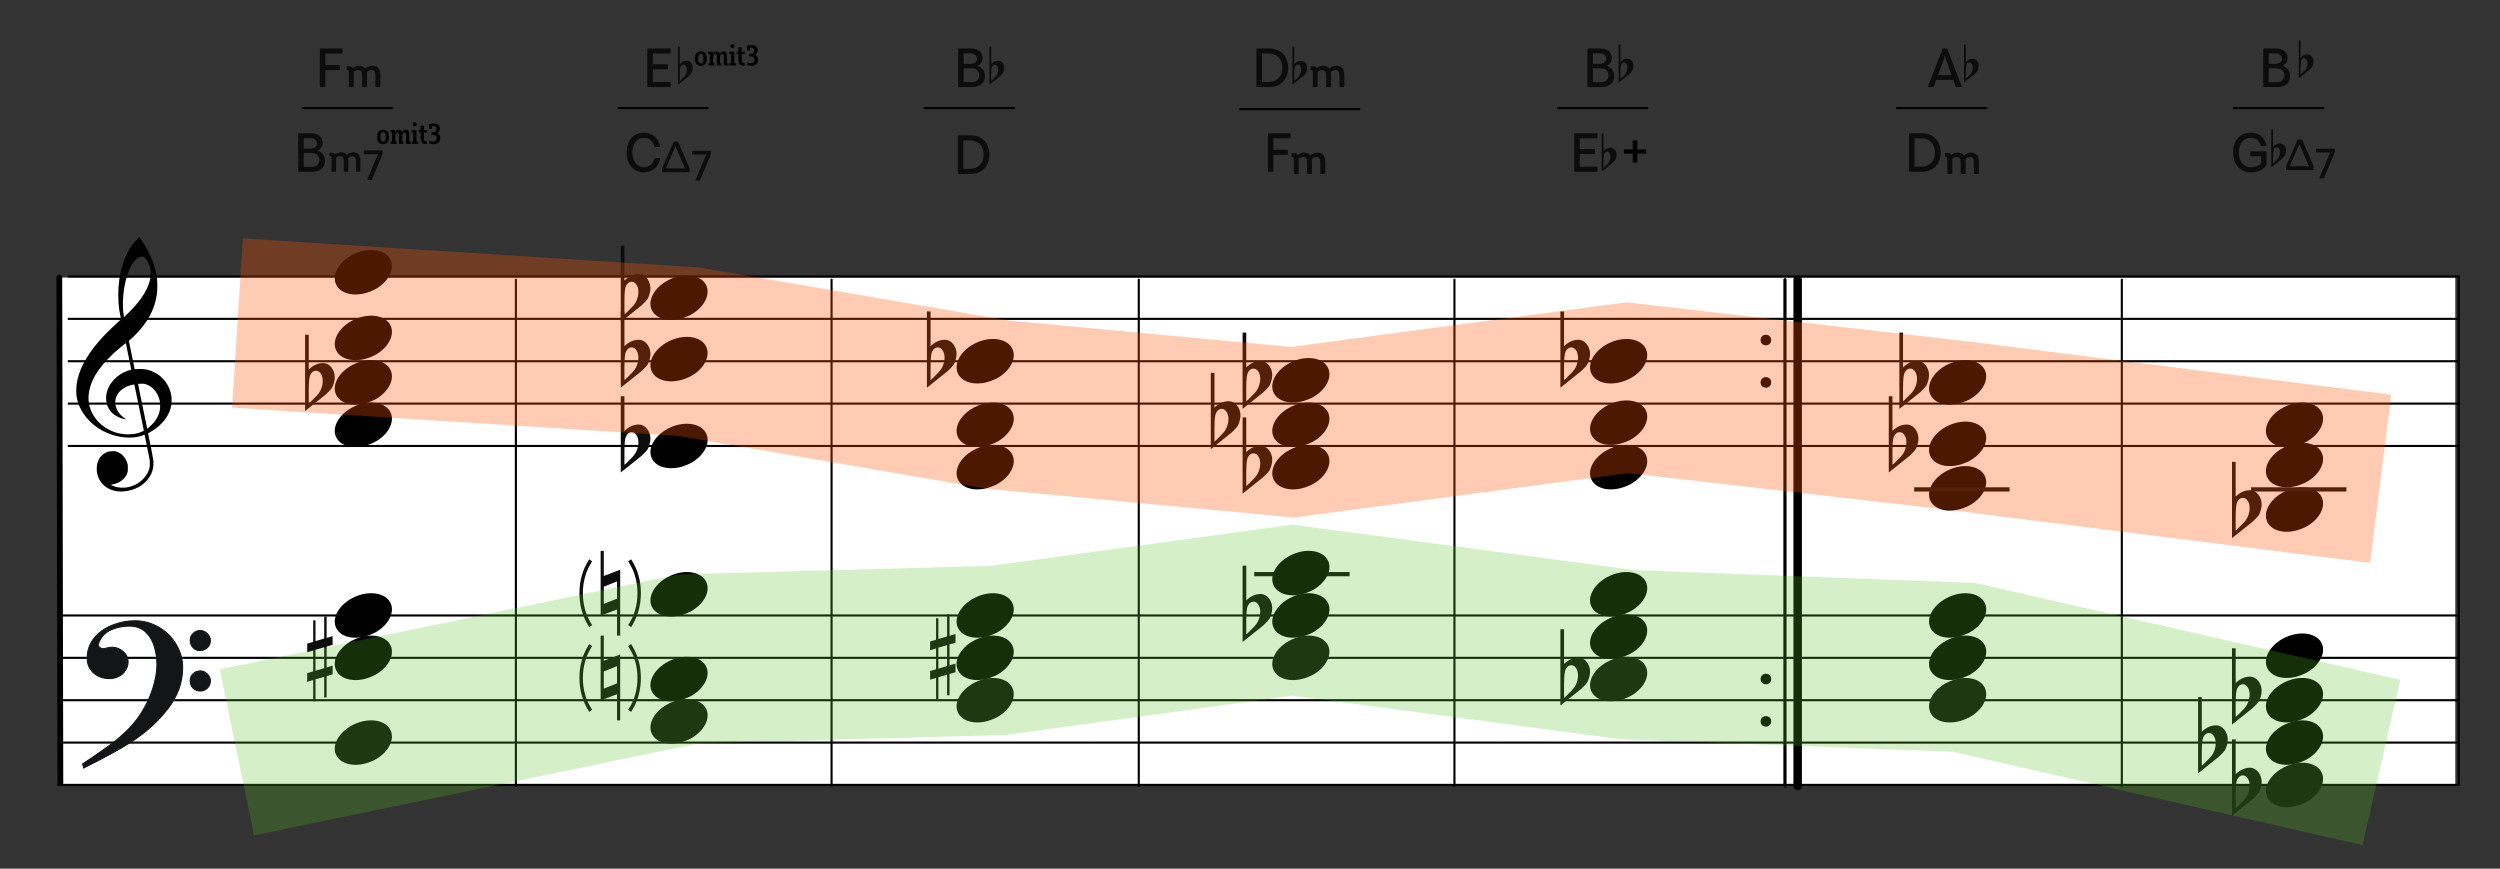 <?xml version="1.0" encoding="UTF-8"?>
<svg width="1180px" height="410px" viewBox="0 0 1180 410" version="1.1" xmlns="http://www.w3.org/2000/svg" xmlns:xlink="http://www.w3.org/1999/xlink">
    <rect x="0" y="0" width="1180" height="410" fill="#333333" stroke="none"/>
    <title>c5-polychord-yaba-outline</title>
    <g id="c5-polychord-yaba-outline" stroke="none" stroke-width="1" fill="none" fill-rule="evenodd">
        <rect id="楽譜BG" fill="#FFFFFF" x="29.1" y="131" width="1129.8" height="239"></rect>
        <g id="五線" transform="translate(27, 280)" stroke="#000000">
            <line x1="0" y1="10.5" x2="1133" y2="10.5" id="horizon"></line>
            <line x1="0" y1="30.5" x2="1133" y2="30.5" id="horizon"></line>
            <line x1="0" y1="50.5" x2="1133" y2="50.5" id="horizon"></line>
            <line x1="0" y1="70.5" x2="1133" y2="70.5" id="horizon"></line>
            <line x1="0" y1="90.5" x2="1133" y2="90.5" id="horizon"></line>
        </g>
        <g id="五線" transform="translate(29.481, 120)" stroke="#000000">
            <line x1="2.519" y1="10.5" x2="1131.519" y2="10.5" id="horizon"></line>
            <line x1="2.519" y1="30.5" x2="1131.519" y2="30.5" id="horizon"></line>
            <line x1="2.519" y1="50.5" x2="1131.519" y2="50.5" id="horizon"></line>
            <line x1="2.519" y1="70.5" x2="1131.519" y2="70.5" id="horizon"></line>
            <line x1="2.519" y1="90.5" x2="1131.519" y2="90.5" id="horizon"></line>
        </g>
        <line x1="-91.5" y1="250.5" x2="147" y2="250" id="bar" stroke="#000000" stroke-width="2.722" stroke-linecap="round" stroke-linejoin="round" transform="translate(28, 250.5) rotate(90) translate(-28, -250.5) "></line>
        <g id="F" transform="translate(39, 293)" fill="#131516" stroke="#131516" stroke-width="0.5">
            <path d="M0,67.596 C5.774,63.697 10.087,60.745 12.864,58.704 C15.642,56.7 18.566,54.186 21.563,51.198 C24.559,48.21 27.081,44.821 29.128,41.067 C30.736,38.298 32.125,35.091 33.258,31.447 C34.391,27.84 34.975,24.342 35.085,21.026 C35.085,17.928 34.683,14.977 33.842,12.207 C33.038,9.401 31.65,7.106 29.676,5.247 C27.703,3.425 25.144,2.514 21.965,2.514 C18.895,2.514 16.008,3.134 13.303,4.336 C10.635,5.575 8.735,7.543 7.675,10.312 C7.675,10.567 7.529,10.895 7.309,11.369 C7.382,11.952 7.675,12.389 8.223,12.717 C8.771,13.045 9.246,13.191 9.685,13.191 C9.904,13.191 10.525,13.082 11.476,12.863 C12.462,12.645 13.267,12.499 13.924,12.499 C15.861,12.499 17.579,13.191 19.151,14.539 C20.686,15.888 21.453,17.527 21.453,19.459 C21.453,20.843 21.051,22.155 20.283,23.358 C19.516,24.56 18.456,25.544 17.104,26.237 C15.752,26.965 14.253,27.293 12.645,27.293 C9.721,27.293 7.236,26.419 5.19,24.633 C3.18,22.811 2.156,20.516 2.156,17.637 C2.156,13.956 3.289,10.786 5.519,8.09 C7.784,5.393 10.635,3.389 14.144,2.041 C17.616,0.656 21.124,0 24.706,0 C28.616,0 32.344,0.984 35.816,2.988 C39.324,4.956 42.065,7.689 44.112,11.078 C46.159,14.503 47.219,18.147 47.219,22.082 C47.219,29.079 44.88,35.565 40.202,41.578 C35.524,47.59 29.749,52.801 22.842,57.247 C18.237,60.271 10.781,64.352 0.512,69.49 L0,67.596 Z M50.764,9.223 C50.764,7.912 51.239,6.818 52.189,5.944 C53.103,5.033 54.236,4.596 55.588,4.596 C56.757,4.596 57.854,5.106 58.84,6.09 C59.827,7.037 60.302,8.167 60.302,9.406 C60.302,10.717 59.791,11.847 58.84,12.758 C57.817,13.633 56.684,14.07 55.405,14.07 C54.053,14.07 52.956,13.633 52.079,12.649 C51.202,11.701 50.764,10.572 50.764,9.223 Z M50.764,28.318 C50.764,27.006 51.239,25.876 52.116,25.002 C53.029,24.091 54.162,23.654 55.588,23.654 C56.757,23.654 57.817,24.127 58.84,25.111 C59.791,26.095 60.302,27.152 60.302,28.318 C60.302,29.739 59.827,30.869 58.914,31.78 C57.963,32.691 56.867,33.164 55.588,33.164 C54.162,33.164 53.029,32.691 52.116,31.816 C51.239,30.941 50.764,29.775 50.764,28.318 Z" id="Shape"></path>
        </g>
        <path d="M56.162,231.963 C55.266,231.896 54.404,231.751 53.59,231.529 C49.375,230.385 46.455,227.207 45.775,223.019 C45.575,221.792 45.642,219.872 45.923,218.776 C46.137,217.937 46.656,216.738 47.074,216.113 C47.779,215.062 48.984,214.067 50.186,213.549 C51.174,213.121 51.706,213.008 52.952,212.964 C53.94,212.927 54.184,212.943 54.755,213.091 C57.243,213.73 59.258,215.863 60.132,218.784 C60.329,219.444 60.347,219.611 60.351,220.909 C60.354,222.141 60.333,222.398 60.178,222.946 C59.834,224.163 59.246,225.144 58.307,226.061 C56.932,227.409 55.321,228.218 53.146,228.658 L52.213,228.848 L52.875,229.136 C56.41,230.69 60.323,230.54 63.971,228.717 C67.164,227.123 69.633,224.238 70.482,221.11 C70.688,220.354 70.7,220.215 70.694,218.776 L70.688,217.247 L69.496,211.331 C68.841,208.077 68.287,205.355 68.266,205.281 C68.23,205.166 68.148,205.182 67.582,205.418 C63.926,206.945 58.394,206.925 53.345,205.368 C46.428,203.235 40.782,198.554 37.839,192.514 C36.921,190.627 36.385,188.824 36.088,186.619 C35.955,185.626 35.976,182.997 36.129,181.748 C36.949,175.066 40.398,168.366 46.901,160.82 C48.925,158.472 53.355,154.078 56.323,151.473 C57.113,150.781 57.146,150.737 57.085,150.513 C56.948,149.994 56.471,147.478 56.323,146.492 C55.64,141.894 55.641,136.555 56.327,131.883 C57.404,124.543 59.928,118.375 63.602,114.114 C64.272,113.336 65.69,112 65.845,112 C65.895,112 66.325,112.589 66.798,113.309 C71.195,119.971 73.521,125.905 74.157,132.07 C74.315,133.612 74.271,137.229 74.075,138.64 C73.431,143.296 71.928,147.337 69.35,151.34 C67.665,153.961 65.126,156.939 62.535,159.339 C61.944,159.888 61.321,160.465 61.152,160.623 L60.846,160.909 L62.203,167.585 L63.559,174.263 L64.231,174.211 C66.12,174.059 68.116,174.17 69.543,174.503 C71.442,174.949 73.58,175.966 75.179,177.183 C76.071,177.863 77.556,179.382 78.183,180.257 C79.682,182.347 80.66,184.839 80.933,187.258 C81.069,188.455 80.988,190.783 80.78,191.751 C79.957,195.583 77.521,199.186 73.81,202.057 C72.892,202.767 71.554,203.624 70.582,204.127 C69.924,204.468 69.867,204.514 69.91,204.692 C69.993,205.029 71.048,210.157 71.442,212.136 C71.649,213.175 71.967,214.896 72.15,215.96 C72.472,217.832 72.482,217.929 72.438,219.139 C72.36,221.439 71.782,223.237 70.478,225.256 C67.993,229.1 63.541,231.551 58.349,231.933 C57.252,232.013 56.899,232.019 56.162,231.963 Z M62.745,204.885 C63.722,204.77 64.959,204.504 65.761,204.234 C66.743,203.905 67.928,203.32 67.881,203.187 C67.859,203.128 66.855,198.232 65.649,192.304 C64.443,186.377 63.437,181.508 63.413,181.484 C63.39,181.46 62.989,181.516 62.523,181.611 C59.107,182.303 56.304,184.262 55.076,186.816 C54.689,187.621 54.541,188.148 54.441,189.068 C54.229,191.023 54.858,193.17 56.144,194.872 C56.893,195.865 58.034,196.926 59.081,197.606 C59.482,197.866 59.559,197.994 59.278,197.933 C59.18,197.913 58.836,197.838 58.514,197.77 C55.981,197.223 53.532,195.79 52.143,194.047 C50.923,192.514 50.304,190.92 50.127,188.848 C49.901,186.207 50.593,183.661 52.211,181.165 C53.256,179.553 55.06,177.798 56.867,176.636 C58.176,175.793 60.16,174.933 61.512,174.622 C61.759,174.566 61.961,174.493 61.961,174.463 C61.961,174.376 59.457,162.124 59.415,162.007 C59.354,161.835 55.96,164.619 53.673,166.714 C52.412,167.87 49.728,170.664 48.754,171.836 C45.813,175.373 43.913,178.555 42.85,181.716 C41.782,184.904 41.516,187.972 42.062,190.876 C42.726,194.406 45.003,198.1 48.048,200.588 C52.184,203.965 57.451,205.505 62.745,204.885 Z M70.505,201.528 C73.324,199.107 74.992,196.353 75.485,193.313 C75.651,192.294 75.607,190.145 75.405,189.195 C74.58,185.346 72.061,182.374 68.741,181.333 C68.087,181.127 67.936,181.111 66.647,181.109 C65.83,181.109 65.23,181.139 65.189,181.187 C65.148,181.234 65.991,185.463 67.301,191.771 C68.5,197.548 69.482,202.285 69.484,202.299 C69.492,202.363 69.835,202.103 70.505,201.528 Z M61.284,147.016 C66.959,141.335 70.313,135.803 71.012,130.963 C71.169,129.873 71.167,128.096 71.006,127.127 C70.684,125.195 69.896,123.498 68.556,121.862 C68.024,121.212 67.944,121.178 66.938,121.18 C65.83,121.182 64.822,121.708 63.777,122.83 C62.044,124.684 60.596,127.715 59.529,131.707 C58.046,137.266 57.59,144.218 58.404,148.927 L58.531,149.671 L59.325,148.927 C59.761,148.517 60.641,147.658 61.284,147.016 Z" id="G-Clef" fill="#000000"></path>
        <line x1="124" y1="251.5" x2="363" y2="251.5" id="bar" stroke="#000000" stroke-linecap="round" stroke-linejoin="round" transform="translate(243.5, 251.5) rotate(90) translate(-243.5, -251.5) "></line>
        <line x1="418" y1="251.5" x2="657" y2="251.5" id="bar" stroke="#000000" stroke-linecap="round" stroke-linejoin="round" transform="translate(537.5, 251.5) rotate(90) translate(-537.5, -251.5) "></line>
        <g id="Group" transform="translate(157, 340)" fill="#0C0C0C" fill-rule="nonzero">
            <g id="note">
                <path d="M9.193,2.294 C2.898,5.636 -0.455,11.685 1.608,16.236 C3.808,21.091 11.371,22.461 18.488,19.295 C25.606,16.129 29.595,9.618 27.395,4.764 C25.195,-0.091 17.631,-1.461 10.515,1.705 C10.07,1.903 9.612,2.07 9.193,2.294 Z" transform="translate(14.5, 10.5) rotate(-180) translate(-14.5, -10.5) "></path>
            </g>
        </g>
        <path d="M166.193,282.294 C159.898,285.636 156.545,291.685 158.608,296.236 C160.808,301.091 168.371,302.461 175.488,299.295 C182.606,296.129 186.595,289.618 184.395,284.764 C182.195,279.909 174.631,278.539 167.515,281.705 C167.07,281.903 166.612,282.07 166.193,282.294 Z" id="note" fill="#000000" transform="translate(171.5, 290.5) rotate(-180) translate(-171.5, -290.5) "></path>
        <path d="M166.193,302.294 C159.898,305.636 156.545,311.685 158.608,316.236 C160.808,321.091 168.371,322.461 175.488,319.295 C182.606,316.129 186.595,309.618 184.395,304.764 C182.195,299.909 174.631,298.539 167.515,301.705 C167.07,301.903 166.612,302.07 166.193,302.294 Z" id="note" fill="#000000" transform="translate(171.5, 310.5) rotate(-180) translate(-171.5, -310.5) "></path>
        <path d="M166.193,192.294 C159.898,195.636 156.545,201.685 158.608,206.236 C160.808,211.091 168.371,212.461 175.488,209.295 C182.606,206.129 186.595,199.618 184.395,194.764 C182.195,189.909 174.631,188.539 167.515,191.705 C167.07,191.903 166.612,192.07 166.193,192.294 Z" id="note" fill="#000000" transform="translate(171.5, 200.5) rotate(-180) translate(-171.5, -200.5) "></path>
        <path d="M166.193,172.294 C159.898,175.636 156.545,181.685 158.608,186.236 C160.808,191.091 168.371,192.461 175.488,189.295 C182.606,186.129 186.595,179.618 184.395,174.764 C182.195,169.909 174.631,168.539 167.515,171.705 C167.07,171.903 166.612,172.07 166.193,172.294 Z" id="note" fill="#000000" transform="translate(171.5, 180.5) rotate(-180) translate(-171.5, -180.5) "></path>
        <path d="M166.193,151.294 C159.898,154.636 156.545,160.685 158.608,165.236 C160.808,170.091 168.371,171.461 175.488,168.295 C182.606,165.129 186.595,158.618 184.395,153.764 C182.195,148.909 174.631,147.539 167.515,150.705 C167.07,150.903 166.612,151.07 166.193,151.294 Z" id="note" fill="#000000" transform="translate(171.5, 159.5) rotate(-180) translate(-171.5, -159.5) "></path>
        <path d="M166.193,120.294 C159.898,123.636 156.545,129.685 158.608,134.236 C160.808,139.091 168.371,140.461 175.488,137.295 C182.606,134.129 186.595,127.618 184.395,122.764 C182.195,117.909 174.631,116.539 167.515,119.705 C167.07,119.903 166.612,120.07 166.193,120.294 Z" id="note" fill="#000000" transform="translate(171.5, 128.5) rotate(-180) translate(-171.5, -128.5) "></path>
        <g id="Group" transform="translate(145, 291)" fill="#0C0C0C" fill-rule="nonzero">
            <g id="sharp">
                <path d="M3.914,25.588 L3.914,15.682 L8.021,14.519 L8.021,24.375 L3.914,25.588 Z M12,23.192 L9.177,24.021 L9.177,14.165 L12,13.356 L12,9.262 L9.177,10.071 L9.177,0 L8.021,0 L8.021,10.376 L3.914,11.587 L3.914,1.794 L2.823,1.794 L2.823,11.96 L0,12.771 L0,16.874 L2.823,16.065 L2.823,25.902 L0,26.709 L0,30.795 L2.823,29.986 L2.823,40 L3.914,40 L3.914,29.628 L8.021,28.469 L8.021,38.212 L9.177,38.212 L9.177,28.103 L12,27.292 L12,23.192 Z"></path>
            </g>
        </g>
        <g id="Group" transform="translate(439, 290)" fill="#0C0C0C" fill-rule="nonzero">
            <g id="sharp">
                <path d="M3.914,25.588 L3.914,15.682 L8.021,14.519 L8.021,24.375 L3.914,25.588 Z M12,23.192 L9.177,24.021 L9.177,14.165 L12,13.356 L12,9.262 L9.177,10.071 L9.177,0 L8.021,0 L8.021,10.376 L3.914,11.587 L3.914,1.794 L2.823,1.794 L2.823,11.96 L0,12.771 L0,16.874 L2.823,16.065 L2.823,25.902 L0,26.709 L0,30.795 L2.823,29.986 L2.823,40 L3.914,40 L3.914,29.628 L8.021,28.469 L8.021,38.212 L9.177,38.212 L9.177,28.103 L12,27.292 L12,23.192 Z"></path>
            </g>
        </g>
        <g id="Group" transform="translate(125, 51)" fill="#0C0C0C" fill-rule="nonzero">
            <g id="CN-Alphabet">
                <path d="M22.558,30.088 C26.068,30.088 28.408,28.086 28.408,24.94 C28.408,22.522 27.03,20.728 24.846,20.078 C26.38,19.376 27.29,18.024 27.29,16.36 C27.29,13.734 25.158,11.888 21.908,11.888 L16.11,11.888 C15.876,11.888 15.746,12.018 15.746,12.252 L15.746,29.724 C15.746,29.958 15.876,30.088 16.11,30.088 L22.558,30.088 Z M21.622,19.142 L18.346,19.142 L18.346,14.202 L21.622,14.202 C23.416,14.202 24.612,15.216 24.612,16.724 C24.612,18.18 23.416,19.142 21.622,19.142 Z M22.298,27.774 L18.346,27.774 L18.346,21.248 L22.09,21.248 C24.274,21.248 25.704,22.548 25.704,24.55 C25.704,26.474 24.352,27.774 22.298,27.774 Z" id="Combined-Shape"></path>
            </g>
        </g>
        <g id="Group" transform="translate(150.5, 51)" fill="#0C0C0C" fill-rule="nonzero">
            <g id="Combined-Shape">
                <path d="M29.828,20 C29.988,20 30.088,20.1 30.088,20.26 L30.088,20.26 L30.088,21.36 C30.088,21.8 30.028,21.92 29.908,22.24 L29.908,22.24 L25.048,33.72 C24.988,33.9 24.888,34 24.708,34 L24.708,34 L23.048,34 C22.868,34 22.788,33.9 22.868,33.72 L22.868,33.72 L27.588,22.5 L27.928,21.74 L27.148,21.76 L21.488,21.76 C21.328,21.76 21.228,21.66 21.228,21.48 L21.228,21.48 L21.228,20.26 C21.228,20.1 21.328,20 21.488,20 L21.488,20 Z M16.226,20.864 C18.272,20.864 19.636,22.184 19.636,24.714 L19.636,24.714 L19.636,29.796 C19.636,29.994 19.526,30.104 19.328,30.104 L19.328,30.104 L17.81,30.104 C17.612,30.104 17.502,29.994 17.502,29.796 L17.502,29.796 L17.502,24.934 C17.502,23.482 16.93,22.756 15.808,22.756 C15.104,22.756 14.422,23.064 13.806,23.614 C13.85,23.944 13.894,24.318 13.894,24.714 L13.894,24.714 L13.894,29.796 C13.894,29.994 13.784,30.104 13.586,30.104 L13.586,30.104 L12.068,30.104 C11.892,30.104 11.76,29.994 11.76,29.796 L11.76,29.796 L11.76,24.934 C11.76,23.482 11.21,22.756 10.044,22.756 C9.406,22.756 8.812,22.976 8.13,23.504 L8.13,23.504 L8.13,29.796 C8.13,29.994 8.02,30.104 7.822,30.104 L7.822,30.104 L6.304,30.104 C6.084,30.104 5.996,29.994 5.996,29.796 L5.996,29.796 L5.996,24.384 L5.974,24.384 L5.974,23.526 C5.974,22.998 5.93,22.8 5.556,22.8 L5.556,22.8 L5.314,22.8 C5.116,22.8 5.006,22.69 5.006,22.492 L5.006,22.492 L5.006,21.392 C5.006,21.194 5.116,21.084 5.314,21.084 L5.314,21.084 L6.216,21.084 C6.964,21.084 7.426,21.37 7.668,21.92 C8.636,21.194 9.494,20.864 10.528,20.864 C11.672,20.864 12.618,21.304 13.19,22.14 C14.026,21.304 15.06,20.864 16.226,20.864 Z"></path>
            </g>
        </g>
        <g id="CN-omit" transform="translate(173, 52)" fill="#000000">
            <path d="M7.795,16.069 C9.573,16.069 10.637,14.781 10.637,12.625 C10.637,10.483 9.573,9.237 7.795,9.237 C6.017,9.237 4.939,10.483 4.939,12.625 C4.939,14.781 6.017,16.069 7.795,16.069 Z M7.795,14.921 C6.815,14.921 6.535,13.941 6.535,12.639 C6.535,11.351 6.815,10.371 7.795,10.371 C8.775,10.371 9.055,11.351 9.055,12.639 C9.055,13.941 8.761,14.921 7.795,14.921 Z M14.209,15.901 L14.209,14.865 L13.565,14.865 L13.565,12.331 C13.565,11.253 14.041,10.525 14.643,10.525 C15.063,10.525 15.357,10.847 15.357,11.477 L15.357,15.901 L17.471,15.901 L17.471,14.865 L16.841,14.865 L16.841,12.247 C16.841,11.183 17.303,10.525 17.919,10.525 C18.353,10.525 18.633,10.833 18.633,11.477 L18.633,15.901 L20.845,15.901 L20.845,14.865 L20.145,14.865 L20.145,11.295 C20.145,9.825 19.543,9.237 18.521,9.237 C17.709,9.237 17.135,9.615 16.785,10.427 L16.701,10.427 C16.491,9.629 15.917,9.237 15.189,9.237 C14.223,9.237 13.621,9.951 13.355,10.805 L13.257,10.805 L13.453,9.965 L13.453,9.405 L11.255,9.405 L11.255,10.441 L12.053,10.441 L12.053,14.865 L11.395,14.865 L11.395,15.901 L14.209,15.901 Z M22.737,7.669 C23.297,7.669 23.689,7.263 23.689,6.703 C23.689,6.143 23.311,5.737 22.737,5.737 C22.163,5.737 21.785,6.143 21.785,6.703 C21.785,7.249 22.163,7.669 22.737,7.669 Z M24.445,15.901 L24.445,14.865 L23.577,14.865 L23.577,9.405 L21.295,9.405 L21.295,10.441 L22.051,10.441 L22.051,14.865 L21.295,14.865 L21.295,15.901 L24.445,15.901 Z M27.793,15.957 C28.003,15.957 28.367,15.943 28.577,15.901 L28.577,14.865 L28.395,14.865 C27.485,14.865 27.079,14.347 27.079,13.199 L27.079,10.455 L28.675,10.455 L28.675,9.405 L27.079,9.405 L27.079,7.305 L25.553,7.305 L25.553,9.405 L24.713,9.405 L24.713,10.455 L25.553,10.455 L25.553,13.297 C25.553,15.257 26.463,15.957 27.793,15.957 Z M31.491,16.069 C33.521,16.069 34.809,15.019 34.809,13.185 C34.809,12.163 34.403,11.323 33.549,10.903 L33.549,10.819 C34.291,10.343 34.641,9.587 34.641,8.705 C34.641,7.137 33.507,6.297 31.715,6.297 C31.001,6.297 30.315,6.423 29.559,6.633 L29.559,8.831 L30.931,8.831 L30.931,7.557 C31.141,7.501 31.351,7.473 31.561,7.473 C32.485,7.473 33.017,8.005 33.017,8.887 C33.017,9.797 32.443,10.413 31.533,10.413 L30.609,10.413 L30.609,11.617 L31.323,11.617 C32.513,11.617 33.115,12.205 33.115,13.213 C33.115,14.235 32.485,14.823 31.323,14.823 C30.735,14.823 30.189,14.669 29.559,14.389 L29.559,15.635 C30.245,15.943 30.791,16.069 31.491,16.069 Z" id="Combined-Shape"></path>
        </g>
        <g id="CN-omit" transform="translate(323, 15)" fill="#000000">
            <path d="M7.795,16.069 C9.573,16.069 10.637,14.781 10.637,12.625 C10.637,10.483 9.573,9.237 7.795,9.237 C6.017,9.237 4.939,10.483 4.939,12.625 C4.939,14.781 6.017,16.069 7.795,16.069 Z M7.795,14.921 C6.815,14.921 6.535,13.941 6.535,12.639 C6.535,11.351 6.815,10.371 7.795,10.371 C8.775,10.371 9.055,11.351 9.055,12.639 C9.055,13.941 8.761,14.921 7.795,14.921 Z M14.209,15.901 L14.209,14.865 L13.565,14.865 L13.565,12.331 C13.565,11.253 14.041,10.525 14.643,10.525 C15.063,10.525 15.357,10.847 15.357,11.477 L15.357,15.901 L17.471,15.901 L17.471,14.865 L16.841,14.865 L16.841,12.247 C16.841,11.183 17.303,10.525 17.919,10.525 C18.353,10.525 18.633,10.833 18.633,11.477 L18.633,15.901 L20.845,15.901 L20.845,14.865 L20.145,14.865 L20.145,11.295 C20.145,9.825 19.543,9.237 18.521,9.237 C17.709,9.237 17.135,9.615 16.785,10.427 L16.701,10.427 C16.491,9.629 15.917,9.237 15.189,9.237 C14.223,9.237 13.621,9.951 13.355,10.805 L13.257,10.805 L13.453,9.965 L13.453,9.405 L11.255,9.405 L11.255,10.441 L12.053,10.441 L12.053,14.865 L11.395,14.865 L11.395,15.901 L14.209,15.901 Z M22.737,7.669 C23.297,7.669 23.689,7.263 23.689,6.703 C23.689,6.143 23.311,5.737 22.737,5.737 C22.163,5.737 21.785,6.143 21.785,6.703 C21.785,7.249 22.163,7.669 22.737,7.669 Z M24.445,15.901 L24.445,14.865 L23.577,14.865 L23.577,9.405 L21.295,9.405 L21.295,10.441 L22.051,10.441 L22.051,14.865 L21.295,14.865 L21.295,15.901 L24.445,15.901 Z M27.793,15.957 C28.003,15.957 28.367,15.943 28.577,15.901 L28.577,14.865 L28.395,14.865 C27.485,14.865 27.079,14.347 27.079,13.199 L27.079,10.455 L28.675,10.455 L28.675,9.405 L27.079,9.405 L27.079,7.305 L25.553,7.305 L25.553,9.405 L24.713,9.405 L24.713,10.455 L25.553,10.455 L25.553,13.297 C25.553,15.257 26.463,15.957 27.793,15.957 Z M31.491,16.069 C33.521,16.069 34.809,15.019 34.809,13.185 C34.809,12.163 34.403,11.323 33.549,10.903 L33.549,10.819 C34.291,10.343 34.641,9.587 34.641,8.705 C34.641,7.137 33.507,6.297 31.715,6.297 C31.001,6.297 30.315,6.423 29.559,6.633 L29.559,8.831 L30.931,8.831 L30.931,7.557 C31.141,7.501 31.351,7.473 31.561,7.473 C32.485,7.473 33.017,8.005 33.017,8.887 C33.017,9.797 32.443,10.413 31.533,10.413 L30.609,10.413 L30.609,11.617 L31.323,11.617 C32.513,11.617 33.115,12.205 33.115,13.213 C33.115,14.235 32.485,14.823 31.323,14.823 C30.735,14.823 30.189,14.669 29.559,14.389 L29.559,15.635 C30.245,15.943 30.791,16.069 31.491,16.069 Z" id="Combined-Shape"></path>
        </g>
        <g id="Group" transform="translate(134, 11)" fill="#0C0C0C" fill-rule="nonzero">
            <g id="CN-Alphabet">
                <path d="M19.217,30.088 C19.451,30.088 19.581,29.958 19.581,29.724 L19.581,22.106 L26.029,22.106 C26.263,22.106 26.419,22.002 26.419,21.742 L26.419,20.078 C26.419,19.818 26.263,19.714 26.029,19.714 L19.581,19.714 L19.581,14.28 L27.329,14.28 C27.563,14.28 27.693,14.15 27.693,13.916 L27.693,12.252 C27.693,12.018 27.563,11.888 27.329,11.888 L17.319,11.888 C17.085,11.888 16.955,12.018 16.955,12.252 L16.955,29.724 C16.955,29.958 17.085,30.088 17.319,30.088 L19.217,30.088 Z" id="Combined-Shape"></path>
            </g>
        </g>
        <line x1="143" y1="51" x2="185" y2="51" id="Path-9" stroke="#000000" stroke-linecap="square" fill-rule="nonzero"></line>
        <g id="Group" transform="translate(144, 158)" fill="#0C0C0C" fill-rule="nonzero">
            <g id="flat">
                <path d="M1.733,11.772 C1.733,11.772 1.733,13.314 1.733,16.4 C3.732,14.423 5.976,13.411 8.464,13.362 C10.019,13.362 11.352,14.062 12.463,15.46 C13.44,16.762 13.951,18.208 13.996,19.8 C14.04,21.053 13.751,22.499 13.129,24.139 C12.907,24.814 12.418,25.537 11.663,26.308 C11.085,26.888 10.486,27.49 9.863,28.117 C6.576,30.72 3.288,33.348 0,36 L0,0 L1.733,0 L1.733,11.772 Z M7.131,17.991 C6.598,17.316 5.91,16.979 5.065,16.979 C3.999,16.979 3.133,17.629 2.466,18.931 C1.977,19.944 1.733,22.331 1.733,26.091 L1.733,32.312 C1.777,32.504 3.022,31.323 5.465,28.767 C6.798,27.418 7.665,25.826 8.064,23.994 C8.242,23.271 8.331,22.548 8.331,21.824 C8.331,20.233 7.931,18.956 7.131,17.991"></path>
            </g>
        </g>
        <line x1="273" y1="251.5" x2="512" y2="251.5" id="bar" stroke="#000000" stroke-linecap="round" stroke-linejoin="round" transform="translate(392.5, 251.5) rotate(90) translate(-392.5, -251.5) "></line>
        <g id="Group" transform="translate(306, 330)" fill="#0C0C0C" fill-rule="nonzero">
            <g id="note">
                <path d="M9.193,2.294 C2.898,5.636 -0.455,11.685 1.608,16.236 C3.808,21.091 11.371,22.461 18.488,19.295 C25.606,16.129 29.595,9.618 27.395,4.764 C25.195,-0.091 17.631,-1.461 10.515,1.705 C10.07,1.903 9.612,2.07 9.193,2.294 Z" transform="translate(14.5, 10.5) rotate(-180) translate(-14.5, -10.5) "></path>
            </g>
        </g>
        <path d="M315.193,272.294 C308.898,275.636 305.545,281.685 307.608,286.236 C309.808,291.091 317.371,292.461 324.488,289.295 C331.606,286.129 335.595,279.618 333.395,274.764 C331.195,269.909 323.631,268.539 316.515,271.705 C316.07,271.903 315.612,272.07 315.193,272.294 Z" id="note" fill="#000000" transform="translate(320.5, 280.5) rotate(-180) translate(-320.5, -280.5) "></path>
        <path d="M315.193,312.294 C308.898,315.636 305.545,321.685 307.608,326.236 C309.808,331.091 317.371,332.461 324.488,329.295 C331.606,326.129 335.595,319.618 333.395,314.764 C331.195,309.909 323.631,308.539 316.515,311.705 C316.07,311.903 315.612,312.07 315.193,312.294 Z" id="note" fill="#000000" transform="translate(320.5, 320.5) rotate(-180) translate(-320.5, -320.5) "></path>
        <path d="M315.193,202.294 C308.898,205.636 305.545,211.685 307.608,216.236 C309.808,221.091 317.371,222.461 324.488,219.295 C331.606,216.129 335.595,209.618 333.395,204.764 C331.195,199.909 323.631,198.539 316.515,201.705 C316.07,201.903 315.612,202.07 315.193,202.294 Z" id="note" fill="#000000" transform="translate(320.5, 210.5) rotate(-180) translate(-320.5, -210.5) "></path>
        <path d="M315.193,161.294 C308.898,164.636 305.545,170.685 307.608,175.236 C309.808,180.091 317.371,181.461 324.488,178.295 C331.606,175.129 335.595,168.618 333.395,163.764 C331.195,158.909 323.631,157.539 316.515,160.705 C316.07,160.903 315.612,161.07 315.193,161.294 Z" id="note" fill="#000000" transform="translate(320.5, 169.5) rotate(-180) translate(-320.5, -169.5) "></path>
        <path d="M315.193,132.294 C308.898,135.636 305.545,141.685 307.608,146.236 C309.808,151.091 317.371,152.461 324.488,149.295 C331.606,146.129 335.595,139.618 333.395,134.764 C331.195,129.909 323.631,128.539 316.515,131.705 C316.07,131.903 315.612,132.07 315.193,132.294 Z" id="note" fill="#000000" transform="translate(320.5, 140.5) rotate(-180) translate(-320.5, -140.5) "></path>
        <g id="Group" transform="translate(282, 51)" fill="#0C0C0C" fill-rule="nonzero">
            <g id="Combined-Shape">
                <path d="M21.908,30.348 C25.418,30.348 28.72,28.294 29.552,23.952 C29.578,23.692 29.448,23.588 29.214,23.588 L27.316,23.588 C27.082,23.588 26.952,23.666 26.874,23.952 C26.198,26.422 24.378,27.93 21.96,27.93 C18.71,27.93 16.474,25.174 16.474,20.988 C16.474,16.802 18.71,14.046 21.96,14.046 C24.378,14.046 26.198,15.554 26.874,18.024 C26.952,18.31 27.082,18.388 27.316,18.388 L29.214,18.388 C29.448,18.388 29.578,18.284 29.552,18.024 C28.72,13.682 25.418,11.628 21.908,11.628 C17.072,11.628 13.744,15.372 13.744,20.988 C13.744,26.604 17.072,30.348 21.908,30.348 Z"></path>
            </g>
        </g>
        <g id="Group" transform="translate(308.5, 51)" fill="#0C0C0C" fill-rule="nonzero">
            <g id="Combined-Shape">
                <path d="M26.747,20.188 C26.907,20.188 27.007,20.288 27.007,20.448 L27.007,20.448 L27.007,21.548 C27.007,21.988 26.947,22.108 26.827,22.428 L26.827,22.428 L21.967,33.908 C21.907,34.088 21.807,34.188 21.627,34.188 L21.627,34.188 L19.967,34.188 C19.787,34.188 19.707,34.088 19.787,33.908 L19.787,33.908 L24.507,22.688 L24.847,21.928 L24.067,21.948 L18.407,21.948 C18.247,21.948 18.147,21.848 18.147,21.668 L18.147,21.668 L18.147,20.448 C18.147,20.288 18.247,20.188 18.407,20.188 L18.407,20.188 Z M11.549,15.814 L17.047,28.46 L17.047,30.267 L4,30.267 L4,28.46 L9.518,15.814 L11.549,15.814 Z M10.309,18.069 L5.768,28.46 L14.83,28.46 L10.309,18.069 Z"></path>
            </g>
        </g>
        <g id="Group" transform="translate(289, 11)" fill="#0C0C0C" fill-rule="nonzero">
            <g id="CN-Alphabet">
                <path d="M27.238,30.088 C27.446,30.088 27.576,29.958 27.576,29.724 L27.576,28.06 C27.576,27.826 27.446,27.696 27.238,27.696 L19.152,27.696 L19.152,21.716 L25.938,21.716 C26.172,21.716 26.276,21.612 26.276,21.352 L26.276,19.688 C26.276,19.428 26.172,19.324 25.938,19.324 L19.152,19.324 L19.152,14.28 L27.238,14.28 C27.446,14.28 27.576,14.15 27.576,13.916 L27.576,12.252 C27.576,12.018 27.446,11.888 27.238,11.888 L16.89,11.888 C16.656,11.888 16.526,12.018 16.526,12.252 L16.526,29.724 C16.526,29.958 16.656,30.088 16.89,30.088 L27.238,30.088 Z" id="Combined-Shape"></path>
            </g>
        </g>
        <g id="Group" transform="translate(320, 22)" fill="#0C0C0C" fill-rule="nonzero">
            <g id="flat">
                <path d="M0.867,5.886 C0.867,5.886 0.867,6.657 0.867,8.2 C1.866,7.212 2.988,6.705 4.232,6.681 C5.01,6.681 5.676,7.031 6.231,7.73 C6.72,8.381 6.975,9.104 6.998,9.9 C7.02,10.527 6.875,11.25 6.565,12.069 C6.453,12.407 6.209,12.769 5.831,13.154 C5.543,13.444 5.243,13.745 4.932,14.058 C3.288,15.36 1.644,16.674 0,18 L0,0 L0.867,0 L0.867,5.886 Z M3.566,8.996 C3.299,8.658 2.955,8.489 2.533,8.489 C1.999,8.489 1.566,8.815 1.233,9.466 C0.989,9.972 0.867,11.165 0.867,13.046 L0.867,16.156 C0.889,16.252 1.511,15.662 2.732,14.384 C3.399,13.709 3.832,12.913 4.032,11.997 C4.121,11.636 4.165,11.274 4.165,10.912 C4.165,10.117 3.966,9.478 3.566,8.996"></path>
            </g>
        </g>
        <g id="Group" transform="translate(467, 22)" fill="#0C0C0C" fill-rule="nonzero">
            <g id="flat">
                <path d="M0.867,5.886 C0.867,5.886 0.867,6.657 0.867,8.2 C1.866,7.212 2.988,6.705 4.232,6.681 C5.01,6.681 5.676,7.031 6.231,7.73 C6.72,8.381 6.975,9.104 6.998,9.9 C7.02,10.527 6.875,11.25 6.565,12.069 C6.453,12.407 6.209,12.769 5.831,13.154 C5.543,13.444 5.243,13.745 4.932,14.058 C3.288,15.36 1.644,16.674 0,18 L0,0 L0.867,0 L0.867,5.886 Z M3.566,8.996 C3.299,8.658 2.955,8.489 2.533,8.489 C1.999,8.489 1.566,8.815 1.233,9.466 C0.989,9.972 0.867,11.165 0.867,13.046 L0.867,16.156 C0.889,16.252 1.511,15.662 2.732,14.384 C3.399,13.709 3.832,12.913 4.032,11.997 C4.121,11.636 4.165,11.274 4.165,10.912 C4.165,10.117 3.966,9.478 3.566,8.996"></path>
            </g>
        </g>
        <line x1="292" y1="51" x2="334" y2="51" id="Path-9" stroke="#000000" stroke-linecap="square" fill-rule="nonzero"></line>
        <g id="Group" transform="translate(293, 187)" fill="#0C0C0C" fill-rule="nonzero">
            <g id="flat">
                <path d="M1.733,11.772 C1.733,11.772 1.733,13.314 1.733,16.4 C3.732,14.423 5.976,13.411 8.464,13.362 C10.019,13.362 11.352,14.062 12.463,15.46 C13.44,16.762 13.951,18.208 13.996,19.8 C14.04,21.053 13.751,22.499 13.129,24.139 C12.907,24.814 12.418,25.537 11.663,26.308 C11.085,26.888 10.486,27.49 9.863,28.117 C6.576,30.72 3.288,33.348 0,36 L0,0 L1.733,0 L1.733,11.772 Z M7.131,17.991 C6.598,17.316 5.91,16.979 5.065,16.979 C3.999,16.979 3.133,17.629 2.466,18.931 C1.977,19.944 1.733,22.331 1.733,26.091 L1.733,32.312 C1.777,32.504 3.022,31.323 5.465,28.767 C6.798,27.418 7.665,25.826 8.064,23.994 C8.242,23.271 8.331,22.548 8.331,21.824 C8.331,20.233 7.931,18.956 7.131,17.991"></path>
            </g>
        </g>
        <g id="Group" transform="translate(293, 147)" fill="#0C0C0C" fill-rule="nonzero">
            <g id="flat">
                <path d="M1.733,11.772 C1.733,11.772 1.733,13.314 1.733,16.4 C3.732,14.423 5.976,13.411 8.464,13.362 C10.019,13.362 11.352,14.062 12.463,15.46 C13.44,16.762 13.951,18.208 13.996,19.8 C14.04,21.053 13.751,22.499 13.129,24.139 C12.907,24.814 12.418,25.537 11.663,26.308 C11.085,26.888 10.486,27.49 9.863,28.117 C6.576,30.72 3.288,33.348 0,36 L0,0 L1.733,0 L1.733,11.772 Z M7.131,17.991 C6.598,17.316 5.91,16.979 5.065,16.979 C3.999,16.979 3.133,17.629 2.466,18.931 C1.977,19.944 1.733,22.331 1.733,26.091 L1.733,32.312 C1.777,32.504 3.022,31.323 5.465,28.767 C6.798,27.418 7.665,25.826 8.064,23.994 C8.242,23.271 8.331,22.548 8.331,21.824 C8.331,20.233 7.931,18.956 7.131,17.991"></path>
            </g>
        </g>
        <g id="Group" transform="translate(293, 116)" fill="#0C0C0C" fill-rule="nonzero">
            <g id="flat">
                <path d="M1.733,11.772 C1.733,11.772 1.733,13.314 1.733,16.4 C3.732,14.423 5.976,13.411 8.464,13.362 C10.019,13.362 11.352,14.062 12.463,15.46 C13.44,16.762 13.951,18.208 13.996,19.8 C14.04,21.053 13.751,22.499 13.129,24.139 C12.907,24.814 12.418,25.537 11.663,26.308 C11.085,26.888 10.486,27.49 9.863,28.117 C6.576,30.72 3.288,33.348 0,36 L0,0 L1.733,0 L1.733,11.772 Z M7.131,17.991 C6.598,17.316 5.91,16.979 5.065,16.979 C3.999,16.979 3.133,17.629 2.466,18.931 C1.977,19.944 1.733,22.331 1.733,26.091 L1.733,32.312 C1.777,32.504 3.022,31.323 5.465,28.767 C6.798,27.418 7.665,25.826 8.064,23.994 C8.242,23.271 8.331,22.548 8.331,21.824 C8.331,20.233 7.931,18.956 7.131,17.991"></path>
            </g>
        </g>
        <g id="Group" transform="translate(273.5, 260)" fill="#0C0C0C" fill-rule="nonzero">
            <g>
                <g transform="translate(10, 0)" id="natural">
                    <path d="M1.39444012e-13,30.565 L7.738,27.674 L7.738,40 L9.231,40 L9.231,8.904 L1.493,11.86 L1.493,0 L1.39444012e-13,0 L1.39444012e-13,30.565 Z M1.493,25.017 L1.493,16.91 L7.738,14.419 L7.738,22.558 L1.493,25.017 Z"></path>
                </g>
                <path d="M4.582,4 L6,4.939 C4.187,7.93 3.462,9.496 2.736,12 C1.978,14.574 1.615,17.217 1.615,19.965 C1.615,22.748 1.978,25.426 2.736,28 C3.462,30.504 4.187,32.07 6,35.061 L4.582,36 C2.703,32.835 1.912,31.13 1.154,28.452 C0.396,25.809 0,22.991 0,20 C0,16.974 0.363,14.191 1.154,11.548 C1.912,8.87 2.703,7.165 4.582,4 Z M24.418,4 C26.297,7.165 27.088,8.87 27.846,11.548 C28.637,14.191 29,16.974 29,20 C29,22.991 28.604,25.809 27.846,28.452 C27.088,31.13 26.297,32.835 24.418,36 L24.418,36 L23,35.061 C24.813,32.07 25.538,30.504 26.264,28 C27.022,25.426 27.385,22.748 27.385,19.965 C27.385,17.217 27.022,14.574 26.264,12 C25.538,9.496 24.813,7.93 23,4.939 L23,4.939 Z" id="Combined-Shape"></path>
            </g>
        </g>
        <g id="Group" transform="translate(273.5, 300)" fill="#0C0C0C" fill-rule="nonzero">
            <g>
                <g transform="translate(10, 0)" id="natural">
                    <path d="M1.39444012e-13,30.565 L7.738,27.674 L7.738,40 L9.231,40 L9.231,8.904 L1.493,11.86 L1.493,0 L1.39444012e-13,0 L1.39444012e-13,30.565 Z M1.493,25.017 L1.493,16.91 L7.738,14.419 L7.738,22.558 L1.493,25.017 Z"></path>
                </g>
                <path d="M4.582,4 L6,4.939 C4.187,7.93 3.462,9.496 2.736,12 C1.978,14.574 1.615,17.217 1.615,19.965 C1.615,22.748 1.978,25.426 2.736,28 C3.462,30.504 4.187,32.07 6,35.061 L4.582,36 C2.703,32.835 1.912,31.13 1.154,28.452 C0.396,25.809 0,22.991 0,20 C0,16.974 0.363,14.191 1.154,11.548 C1.912,8.87 2.703,7.165 4.582,4 Z M24.418,4 C26.297,7.165 27.088,8.87 27.846,11.548 C28.637,14.191 29,16.974 29,20 C29,22.991 28.604,25.809 27.846,28.452 C27.088,31.13 26.297,32.835 24.418,36 L24.418,36 L23,35.061 C24.813,32.07 25.538,30.504 26.264,28 C27.022,25.426 27.385,22.748 27.385,19.965 C27.385,17.217 27.022,14.574 26.264,12 C25.538,9.496 24.813,7.93 23,4.939 L23,4.939 Z" id="Combined-Shape"></path>
            </g>
        </g>
        <g id="Group" transform="translate(450.5, 320)" fill="#0C0C0C" fill-rule="nonzero">
            <g id="note">
                <path d="M9.193,2.294 C2.898,5.636 -0.455,11.685 1.608,16.236 C3.808,21.091 11.371,22.461 18.488,19.295 C25.606,16.129 29.595,9.618 27.395,4.764 C25.195,-0.091 17.631,-1.461 10.515,1.705 C10.07,1.903 9.612,2.07 9.193,2.294 Z" transform="translate(14.5, 10.5) rotate(-180) translate(-14.5, -10.5) "></path>
            </g>
        </g>
        <path d="M459.693,282.294 C453.398,285.636 450.045,291.685 452.108,296.236 C454.308,301.091 461.871,302.461 468.988,299.295 C476.106,296.129 480.095,289.618 477.895,284.764 C475.695,279.909 468.131,278.539 461.015,281.705 C460.57,281.903 460.112,282.07 459.693,282.294 Z" id="note" fill="#000000" transform="translate(465, 290.5) rotate(-180) translate(-465, -290.5) "></path>
        <path d="M459.693,302.294 C453.398,305.636 450.045,311.685 452.108,316.236 C454.308,321.091 461.871,322.461 468.988,319.295 C476.106,316.129 480.095,309.618 477.895,304.764 C475.695,299.909 468.131,298.539 461.015,301.705 C460.57,301.903 460.112,302.07 459.693,302.294 Z" id="note" fill="#000000" transform="translate(465, 310.5) rotate(-180) translate(-465, -310.5) "></path>
        <path d="M459.693,212.294 C453.398,215.636 450.045,221.685 452.108,226.236 C454.308,231.091 461.871,232.461 468.988,229.295 C476.106,226.129 480.095,219.618 477.895,214.764 C475.695,209.909 468.131,208.539 461.015,211.705 C460.57,211.903 460.112,212.07 459.693,212.294 Z" id="note" fill="#000000" transform="translate(465, 220.5) rotate(-180) translate(-465, -220.5) "></path>
        <path d="M459.693,192.294 C453.398,195.636 450.045,201.685 452.108,206.236 C454.308,211.091 461.871,212.461 468.988,209.295 C476.106,206.129 480.095,199.618 477.895,194.764 C475.695,189.909 468.131,188.539 461.015,191.705 C460.57,191.903 460.112,192.07 459.693,192.294 Z" id="note" fill="#000000" transform="translate(465, 200.5) rotate(-180) translate(-465, -200.5) "></path>
        <path d="M459.693,162.294 C453.398,165.636 450.045,171.685 452.108,176.236 C454.308,181.091 461.871,182.461 468.988,179.295 C476.106,176.129 480.095,169.618 477.895,164.764 C475.695,159.909 468.131,158.539 461.015,161.705 C460.57,161.903 460.112,162.07 459.693,162.294 Z" id="note" fill="#000000" transform="translate(465, 170.5) rotate(-180) translate(-465, -170.5) "></path>
        <g id="Group" transform="translate(437.5, 52)" fill="#0C0C0C" fill-rule="nonzero">
            <g id="CN-Alphabet">
                <path d="M20.777,30.088 C25.977,30.088 29.487,26.448 29.487,20.988 C29.487,15.528 25.977,11.888 20.777,11.888 L14.901,11.888 C14.667,11.888 14.537,12.018 14.537,12.252 L14.537,29.724 C14.537,29.958 14.667,30.088 14.901,30.088 L20.777,30.088 Z M20.335,27.696 L17.163,27.696 L17.163,14.28 L20.335,14.28 C24.209,14.28 26.783,16.88 26.783,20.962 C26.783,25.122 24.157,27.696 20.335,27.696 Z" id="Combined-Shape"></path>
            </g>
        </g>
        <g id="Group" transform="translate(436.5, 11)" fill="#0C0C0C" fill-rule="nonzero">
            <g id="CN-Alphabet">
                <path d="M22.558,30.088 C26.068,30.088 28.408,28.086 28.408,24.94 C28.408,22.522 27.03,20.728 24.846,20.078 C26.38,19.376 27.29,18.024 27.29,16.36 C27.29,13.734 25.158,11.888 21.908,11.888 L16.11,11.888 C15.876,11.888 15.746,12.018 15.746,12.252 L15.746,29.724 C15.746,29.958 15.876,30.088 16.11,30.088 L22.558,30.088 Z M21.622,19.142 L18.346,19.142 L18.346,14.202 L21.622,14.202 C23.416,14.202 24.612,15.216 24.612,16.724 C24.612,18.18 23.416,19.142 21.622,19.142 Z M22.298,27.774 L18.346,27.774 L18.346,21.248 L22.09,21.248 C24.274,21.248 25.704,22.548 25.704,24.55 C25.704,26.474 24.352,27.774 22.298,27.774 Z" id="Combined-Shape"></path>
            </g>
        </g>
        <line x1="436.5" y1="51" x2="478.5" y2="51" id="Path-9" stroke="#000000" stroke-linecap="square" fill-rule="nonzero"></line>
        <g id="Group" transform="translate(437.5, 147)" fill="#0C0C0C" fill-rule="nonzero">
            <g id="flat">
                <path d="M1.733,11.772 C1.733,11.772 1.733,13.314 1.733,16.4 C3.732,14.423 5.976,13.411 8.464,13.362 C10.019,13.362 11.352,14.062 12.463,15.46 C13.44,16.762 13.951,18.208 13.996,19.8 C14.04,21.053 13.751,22.499 13.129,24.139 C12.907,24.814 12.418,25.537 11.663,26.308 C11.085,26.888 10.486,27.49 9.863,28.117 C6.576,30.72 3.288,33.348 0,36 L0,0 L1.733,0 L1.733,11.772 Z M7.131,17.991 C6.598,17.316 5.91,16.979 5.065,16.979 C3.999,16.979 3.133,17.629 2.466,18.931 C1.977,19.944 1.733,22.331 1.733,26.091 L1.733,32.312 C1.777,32.504 3.022,31.323 5.465,28.767 C6.798,27.418 7.665,25.826 8.064,23.994 C8.242,23.271 8.331,22.548 8.331,21.824 C8.331,20.233 7.931,18.956 7.131,17.991"></path>
            </g>
        </g>
        <line x1="882" y1="251.5" x2="1121" y2="251.5" id="bar" stroke="#000000" stroke-linecap="round" stroke-linejoin="round" transform="translate(1001.5, 251.5) rotate(90) translate(-1001.5, -251.5) "></line>
        <g id="Group" transform="translate(909.5, 320)" fill="#0C0C0C" fill-rule="nonzero">
            <g id="note">
                <path d="M9.193,2.294 C2.898,5.636 -0.455,11.685 1.608,16.236 C3.808,21.091 11.371,22.461 18.488,19.295 C25.606,16.129 29.595,9.618 27.395,4.764 C25.195,-0.091 17.631,-1.461 10.515,1.705 C10.07,1.903 9.612,2.07 9.193,2.294 Z" transform="translate(14.5, 10.5) rotate(-180) translate(-14.5, -10.5) "></path>
            </g>
        </g>
        <path d="M918.693,282.294 C912.398,285.636 909.045,291.685 911.108,296.236 C913.308,301.091 920.871,302.461 927.988,299.295 C935.106,296.129 939.095,289.618 936.895,284.764 C934.695,279.909 927.131,278.539 920.015,281.705 C919.57,281.903 919.112,282.07 918.693,282.294 Z" id="note" fill="#000000" transform="translate(924, 290.5) rotate(-180) translate(-924, -290.5) "></path>
        <path d="M918.693,302.294 C912.398,305.636 909.045,311.685 911.108,316.236 C913.308,321.091 920.871,322.461 927.988,319.295 C935.106,316.129 939.095,309.618 936.895,304.764 C934.695,299.909 927.131,298.539 920.015,301.705 C919.57,301.903 919.112,302.07 918.693,302.294 Z" id="note" fill="#000000" transform="translate(924, 310.5) rotate(-180) translate(-924, -310.5) "></path>
        <path d="M918.693,222.294 C912.398,225.636 909.045,231.685 911.108,236.236 C913.308,241.091 920.871,242.461 927.988,239.295 C935.106,236.129 939.095,229.618 936.895,224.764 C934.695,219.909 927.131,218.539 920.015,221.705 C919.57,221.903 919.112,222.07 918.693,222.294 Z" id="note" fill="#000000" transform="translate(924, 230.5) rotate(-180) translate(-924, -230.5) "></path>
        <g id="Group" transform="translate(903.5, 230)" fill="#0C0C0C" fill-rule="nonzero">
            <g id="Rectangle">
                <rect x="0" y="0" width="45" height="2"></rect>
            </g>
        </g>
        <path d="M918.693,201.294 C912.398,204.636 909.045,210.685 911.108,215.236 C913.308,220.091 920.871,221.461 927.988,218.295 C935.106,215.129 939.095,208.618 936.895,203.764 C934.695,198.909 927.131,197.539 920.015,200.705 C919.57,200.903 919.112,201.07 918.693,201.294 Z" id="note" fill="#000000" transform="translate(924, 209.5) rotate(-180) translate(-924, -209.5) "></path>
        <path d="M918.693,172.294 C912.398,175.636 909.045,181.685 911.108,186.236 C913.308,191.091 920.871,192.461 927.988,189.295 C935.106,186.129 939.095,179.618 936.895,174.764 C934.695,169.909 927.131,168.539 920.015,171.705 C919.57,171.903 919.112,172.07 918.693,172.294 Z" id="note" fill="#000000" transform="translate(924, 180.5) rotate(-180) translate(-924, -180.5) "></path>
        <g id="Group" transform="translate(886.5, 51)" fill="#0C0C0C" fill-rule="nonzero">
            <g id="CN-Alphabet">
                <path d="M20.777,30.088 C25.977,30.088 29.487,26.448 29.487,20.988 C29.487,15.528 25.977,11.888 20.777,11.888 L14.901,11.888 C14.667,11.888 14.537,12.018 14.537,12.252 L14.537,29.724 C14.537,29.958 14.667,30.088 14.901,30.088 L20.777,30.088 Z M20.335,27.696 L17.163,27.696 L17.163,14.28 L20.335,14.28 C24.209,14.28 26.783,16.88 26.783,20.962 C26.783,25.122 24.157,27.696 20.335,27.696 Z" id="Combined-Shape"></path>
            </g>
        </g>
        <g id="Group" transform="translate(896.5, 11)" fill="#0C0C0C" fill-rule="nonzero">
            <g id="CN-Alphabet">
                <path d="M15.967,30.088 C16.201,30.088 16.253,29.958 16.331,29.724 L17.423,26.734 L25.457,26.734 L26.523,29.724 C26.627,29.958 26.679,30.088 26.913,30.088 L29.201,30.088 C29.461,30.088 29.539,29.958 29.461,29.724 L22.675,12.226 C22.597,12.018 22.493,11.888 22.259,11.888 L20.751,11.888 C20.491,11.888 20.413,12.018 20.309,12.252 L13.523,29.724 C13.419,29.958 13.549,30.088 13.757,30.088 L15.967,30.088 Z M24.625,24.446 L18.255,24.446 L20.855,17.322 L21.453,15.138 L22.051,17.322 L24.625,24.446 Z" id="Combined-Shape"></path>
            </g>
        </g>
        <line x1="895.5" y1="51" x2="937.5" y2="51" id="Path-9" stroke="#000000" stroke-linecap="square" fill-rule="nonzero"></line>
        <g id="Group" transform="translate(896.5, 157)" fill="#0C0C0C" fill-rule="nonzero">
            <g id="flat">
                <path d="M1.733,11.772 C1.733,11.772 1.733,13.314 1.733,16.4 C3.732,14.423 5.976,13.411 8.464,13.362 C10.019,13.362 11.352,14.062 12.463,15.46 C13.44,16.762 13.951,18.208 13.996,19.8 C14.04,21.053 13.751,22.499 13.129,24.139 C12.907,24.814 12.418,25.537 11.663,26.308 C11.085,26.888 10.486,27.49 9.863,28.117 C6.576,30.72 3.288,33.348 0,36 L0,0 L1.733,0 L1.733,11.772 Z M7.131,17.991 C6.598,17.316 5.91,16.979 5.065,16.979 C3.999,16.979 3.133,17.629 2.466,18.931 C1.977,19.944 1.733,22.331 1.733,26.091 L1.733,32.312 C1.777,32.504 3.022,31.323 5.465,28.767 C6.798,27.418 7.665,25.826 8.064,23.994 C8.242,23.271 8.331,22.548 8.331,21.824 C8.331,20.233 7.931,18.956 7.131,17.991"></path>
            </g>
        </g>
        <g id="Group" transform="translate(891.5, 187)" fill="#0C0C0C" fill-rule="nonzero">
            <g id="flat">
                <path d="M1.733,11.772 C1.733,11.772 1.733,13.314 1.733,16.4 C3.732,14.423 5.976,13.411 8.464,13.362 C10.019,13.362 11.352,14.062 12.463,15.46 C13.44,16.762 13.951,18.208 13.996,19.8 C14.04,21.053 13.751,22.499 13.129,24.139 C12.907,24.814 12.418,25.537 11.663,26.308 C11.085,26.888 10.486,27.49 9.863,28.117 C6.576,30.72 3.288,33.348 0,36 L0,0 L1.733,0 L1.733,11.772 Z M7.131,17.991 C6.598,17.316 5.91,16.979 5.065,16.979 C3.999,16.979 3.133,17.629 2.466,18.931 C1.977,19.944 1.733,22.331 1.733,26.091 L1.733,32.312 C1.777,32.504 3.022,31.323 5.465,28.767 C6.798,27.418 7.665,25.826 8.064,23.994 C8.242,23.271 8.331,22.548 8.331,21.824 C8.331,20.233 7.931,18.956 7.131,17.991"></path>
            </g>
        </g>
        <line x1="1040.5" y1="251" x2="1280" y2="251" id="bar" stroke="#000000" stroke-linecap="round" stroke-linejoin="round" transform="translate(1160.5, 251) rotate(90) translate(-1160.5, -251) "></line>
        <g id="Group" transform="translate(1068.5, 360)" fill="#0C0C0C" fill-rule="nonzero">
            <g id="note">
                <path d="M9.193,2.294 C2.898,5.636 -0.455,11.685 1.608,16.236 C3.808,21.091 11.371,22.461 18.488,19.295 C25.606,16.129 29.595,9.618 27.395,4.764 C25.195,-0.091 17.631,-1.461 10.515,1.705 C10.07,1.903 9.612,2.07 9.193,2.294 Z" transform="translate(14.5, 10.5) rotate(-180) translate(-14.5, -10.5) "></path>
            </g>
        </g>
        <path d="M1077.693,322.294 C1071.398,325.636 1068.045,331.685 1070.108,336.236 C1072.308,341.091 1079.871,342.461 1086.988,339.295 C1094.106,336.129 1098.095,329.618 1095.895,324.764 C1093.695,319.909 1086.131,318.539 1079.015,321.705 C1078.57,321.903 1078.112,322.07 1077.693,322.294 Z" id="note" fill="#000000" transform="translate(1083, 330.5) rotate(-180) translate(-1083, -330.5) "></path>
        <path d="M1077.693,301.294 C1071.398,304.636 1068.045,310.685 1070.108,315.236 C1072.308,320.091 1079.871,321.461 1086.988,318.295 C1094.106,315.129 1098.095,308.618 1095.895,303.764 C1093.695,298.909 1086.131,297.539 1079.015,300.705 C1078.57,300.903 1078.112,301.07 1077.693,301.294 Z" id="note" fill="#000000" transform="translate(1083, 309.5) rotate(-180) translate(-1083, -309.5) "></path>
        <path d="M1077.693,342.294 C1071.398,345.636 1068.045,351.685 1070.108,356.236 C1072.308,361.091 1079.871,362.461 1086.988,359.295 C1094.106,356.129 1098.095,349.618 1095.895,344.764 C1093.695,339.909 1086.131,338.539 1079.015,341.705 C1078.57,341.903 1078.112,342.07 1077.693,342.294 Z" id="note" fill="#000000" transform="translate(1083, 350.5) rotate(-180) translate(-1083, -350.5) "></path>
        <path d="M1077.693,232.294 C1071.398,235.636 1068.045,241.685 1070.108,246.236 C1072.308,251.091 1079.871,252.461 1086.988,249.295 C1094.106,246.129 1098.095,239.618 1095.895,234.764 C1093.695,229.909 1086.131,228.539 1079.015,231.705 C1078.57,231.903 1078.112,232.07 1077.693,232.294 Z" id="note" fill="#000000" transform="translate(1083, 240.5) rotate(-180) translate(-1083, -240.5) "></path>
        <g id="Group" transform="translate(1062.5, 230)" fill="#0C0C0C" fill-rule="nonzero">
            <g id="Rectangle">
                <rect x="0" y="0" width="45" height="2"></rect>
            </g>
        </g>
        <path d="M1077.693,211.294 C1071.398,214.636 1068.045,220.685 1070.108,225.236 C1072.308,230.091 1079.871,231.461 1086.988,228.295 C1094.106,225.129 1098.095,218.618 1095.895,213.764 C1093.695,208.909 1086.131,207.539 1079.015,210.705 C1078.57,210.903 1078.112,211.07 1077.693,211.294 Z" id="note" fill="#000000" transform="translate(1083, 219.5) rotate(-180) translate(-1083, -219.5) "></path>
        <path d="M1077.693,192.294 C1071.398,195.636 1068.045,201.685 1070.108,206.236 C1072.308,211.091 1079.871,212.461 1086.988,209.295 C1094.106,206.129 1098.095,199.618 1095.895,194.764 C1093.695,189.909 1086.131,188.539 1079.015,191.705 C1078.57,191.903 1078.112,192.07 1077.693,192.294 Z" id="note" fill="#000000" transform="translate(1083, 200.5) rotate(-180) translate(-1083, -200.5) "></path>
        <g id="Group" transform="translate(1040.5, 51)" fill="#0C0C0C" fill-rule="nonzero">
            <g id="CN-Alphabet">
                <path d="M21.869,30.348 C25.431,30.348 28.239,28.944 29.331,26.63 L29.331,20.754 C29.331,20.546 29.201,20.416 28.993,20.416 L21.973,20.416 C21.739,20.416 21.609,20.546 21.609,20.754 L21.609,22.418 C21.609,22.626 21.739,22.756 21.973,22.756 L26.809,22.756 L26.809,26.032 C25.769,27.176 24.105,27.93 21.973,27.93 C18.541,27.93 16.227,25.174 16.227,20.988 C16.227,16.802 18.489,14.046 21.869,14.046 C24.339,14.046 25.899,15.398 26.549,17.582 C26.627,17.79 26.705,17.92 26.965,17.92 L28.941,17.92 C29.175,17.92 29.253,17.868 29.201,17.582 C28.577,13.994 25.743,11.628 21.817,11.628 C16.851,11.628 13.497,15.372 13.497,20.988 C13.497,26.604 16.877,30.348 21.869,30.348 Z" id="Combined-Shape"></path>
            </g>
        </g>
        <g id="Group" transform="translate(1052.5, 11)" fill="#0C0C0C" fill-rule="nonzero">
            <g id="CN-Alphabet">
                <path d="M22.558,30.088 C26.068,30.088 28.408,28.086 28.408,24.94 C28.408,22.522 27.03,20.728 24.846,20.078 C26.38,19.376 27.29,18.024 27.29,16.36 C27.29,13.734 25.158,11.888 21.908,11.888 L16.11,11.888 C15.876,11.888 15.746,12.018 15.746,12.252 L15.746,29.724 C15.746,29.958 15.876,30.088 16.11,30.088 L22.558,30.088 Z M21.622,19.142 L18.346,19.142 L18.346,14.202 L21.622,14.202 C23.416,14.202 24.612,15.216 24.612,16.724 C24.612,18.18 23.416,19.142 21.622,19.142 Z M22.298,27.774 L18.346,27.774 L18.346,21.248 L22.09,21.248 C24.274,21.248 25.704,22.548 25.704,24.55 C25.704,26.474 24.352,27.774 22.298,27.774 Z" id="Combined-Shape"></path>
            </g>
        </g>
        <line x1="1054.5" y1="51" x2="1096.5" y2="51" id="Path-9" stroke="#000000" stroke-linecap="square" fill-rule="nonzero"></line>
        <g id="Group" transform="translate(1053.5, 218)" fill="#0C0C0C" fill-rule="nonzero">
            <g id="flat">
                <path d="M1.733,11.772 C1.733,11.772 1.733,13.314 1.733,16.4 C3.732,14.423 5.976,13.411 8.464,13.362 C10.019,13.362 11.352,14.062 12.463,15.46 C13.44,16.762 13.951,18.208 13.996,19.8 C14.04,21.053 13.751,22.499 13.129,24.139 C12.907,24.814 12.418,25.537 11.663,26.308 C11.085,26.888 10.486,27.49 9.863,28.117 C6.576,30.72 3.288,33.348 0,36 L0,0 L1.733,0 L1.733,11.772 Z M7.131,17.991 C6.598,17.316 5.91,16.979 5.065,16.979 C3.999,16.979 3.133,17.629 2.466,18.931 C1.977,19.944 1.733,22.331 1.733,26.091 L1.733,32.312 C1.777,32.504 3.022,31.323 5.465,28.767 C6.798,27.418 7.665,25.826 8.064,23.994 C8.242,23.271 8.331,22.548 8.331,21.824 C8.331,20.233 7.931,18.956 7.131,17.991"></path>
            </g>
        </g>
        <g id="Group" transform="translate(1053.5, 349)" fill="#0C0C0C" fill-rule="nonzero">
            <g id="flat">
                <path d="M1.733,11.772 C1.733,11.772 1.733,13.314 1.733,16.4 C3.732,14.423 5.976,13.411 8.464,13.362 C10.019,13.362 11.352,14.062 12.463,15.46 C13.44,16.762 13.951,18.208 13.996,19.8 C14.04,21.053 13.751,22.499 13.129,24.139 C12.907,24.814 12.418,25.537 11.663,26.308 C11.085,26.888 10.486,27.49 9.863,28.117 C6.576,30.72 3.288,33.348 0,36 L0,0 L1.733,0 L1.733,11.772 Z M7.131,17.991 C6.598,17.316 5.91,16.979 5.065,16.979 C3.999,16.979 3.133,17.629 2.466,18.931 C1.977,19.944 1.733,22.331 1.733,26.091 L1.733,32.312 C1.777,32.504 3.022,31.323 5.465,28.767 C6.798,27.418 7.665,25.826 8.064,23.994 C8.242,23.271 8.331,22.548 8.331,21.824 C8.331,20.233 7.931,18.956 7.131,17.991"></path>
            </g>
        </g>
        <g id="Group" transform="translate(1053.5, 306)" fill="#0C0C0C" fill-rule="nonzero">
            <g id="flat">
                <path d="M1.733,11.772 C1.733,11.772 1.733,13.314 1.733,16.4 C3.732,14.423 5.976,13.411 8.464,13.362 C10.019,13.362 11.352,14.062 12.463,15.46 C13.44,16.762 13.951,18.208 13.996,19.8 C14.04,21.053 13.751,22.499 13.129,24.139 C12.907,24.814 12.418,25.537 11.663,26.308 C11.085,26.888 10.486,27.49 9.863,28.117 C6.576,30.72 3.288,33.348 0,36 L0,0 L1.733,0 L1.733,11.772 Z M7.131,17.991 C6.598,17.316 5.91,16.979 5.065,16.979 C3.999,16.979 3.133,17.629 2.466,18.931 C1.977,19.944 1.733,22.331 1.733,26.091 L1.733,32.312 C1.777,32.504 3.022,31.323 5.465,28.767 C6.798,27.418 7.665,25.826 8.064,23.994 C8.242,23.271 8.331,22.548 8.331,21.824 C8.331,20.233 7.931,18.956 7.131,17.991"></path>
            </g>
        </g>
        <g id="Group" transform="translate(1037.5, 329)" fill="#0C0C0C" fill-rule="nonzero">
            <g id="flat">
                <path d="M1.733,11.772 C1.733,11.772 1.733,13.314 1.733,16.4 C3.732,14.423 5.976,13.411 8.464,13.362 C10.019,13.362 11.352,14.062 12.463,15.46 C13.44,16.762 13.951,18.208 13.996,19.8 C14.04,21.053 13.751,22.499 13.129,24.139 C12.907,24.814 12.418,25.537 11.663,26.308 C11.085,26.888 10.486,27.49 9.863,28.117 C6.576,30.72 3.288,33.348 0,36 L0,0 L1.733,0 L1.733,11.772 Z M7.131,17.991 C6.598,17.316 5.91,16.979 5.065,16.979 C3.999,16.979 3.133,17.629 2.466,18.931 C1.977,19.944 1.733,22.331 1.733,26.091 L1.733,32.312 C1.777,32.504 3.022,31.323 5.465,28.767 C6.798,27.418 7.665,25.826 8.064,23.994 C8.242,23.271 8.331,22.548 8.331,21.824 C8.331,20.233 7.931,18.956 7.131,17.991"></path>
            </g>
        </g>
        <line x1="723" y1="251.5" x2="962" y2="251.5" id="bar" stroke="#000000" stroke-width="1.5" stroke-linecap="round" stroke-linejoin="round" transform="translate(842.5, 251.5) rotate(90) translate(-842.5, -251.5) "></line>
        <g id="Group" transform="translate(749.5, 310)" fill="#0C0C0C" fill-rule="nonzero">
            <g id="note">
                <path d="M9.193,2.294 C2.898,5.636 -0.455,11.685 1.608,16.236 C3.808,21.091 11.371,22.461 18.488,19.295 C25.606,16.129 29.595,9.618 27.395,4.764 C25.195,-0.091 17.631,-1.461 10.515,1.705 C10.07,1.903 9.612,2.07 9.193,2.294 Z" transform="translate(14.5, 10.5) rotate(-180) translate(-14.5, -10.5) "></path>
            </g>
        </g>
        <path d="M758.693,272.294 C752.398,275.636 749.045,281.685 751.108,286.236 C753.308,291.091 760.871,292.461 767.988,289.295 C775.106,286.129 779.095,279.618 776.895,274.764 C774.695,269.909 767.131,268.539 760.015,271.705 C759.57,271.903 759.112,272.07 758.693,272.294 Z" id="note" fill="#000000" transform="translate(764, 280.5) rotate(-180) translate(-764, -280.5) "></path>
        <path d="M758.693,292.294 C752.398,295.636 749.045,301.685 751.108,306.236 C753.308,311.091 760.871,312.461 767.988,309.295 C775.106,306.129 779.095,299.618 776.895,294.764 C774.695,289.909 767.131,288.539 760.015,291.705 C759.57,291.903 759.112,292.07 758.693,292.294 Z" id="note" fill="#000000" transform="translate(764, 300.5) rotate(-180) translate(-764, -300.5) "></path>
        <path d="M758.693,212.294 C752.398,215.636 749.045,221.685 751.108,226.236 C753.308,231.091 760.871,232.461 767.988,229.295 C775.106,226.129 779.095,219.618 776.895,214.764 C774.695,209.909 767.131,208.539 760.015,211.705 C759.57,211.903 759.112,212.07 758.693,212.294 Z" id="note" fill="#000000" transform="translate(764, 220.5) rotate(-180) translate(-764, -220.5) "></path>
        <path d="M758.693,191.294 C752.398,194.636 749.045,200.685 751.108,205.236 C753.308,210.091 760.871,211.461 767.988,208.295 C775.106,205.129 779.095,198.618 776.895,193.764 C774.695,188.909 767.131,187.539 760.015,190.705 C759.57,190.903 759.112,191.07 758.693,191.294 Z" id="note" fill="#000000" transform="translate(764, 199.5) rotate(-180) translate(-764, -199.5) "></path>
        <path d="M758.693,162.294 C752.398,165.636 749.045,171.685 751.108,176.236 C753.308,181.091 760.871,182.461 767.988,179.295 C775.106,176.129 779.095,169.618 776.895,164.764 C774.695,159.909 767.131,158.539 760.015,161.705 C759.57,161.903 759.112,162.07 758.693,162.294 Z" id="note" fill="#000000" transform="translate(764, 170.5) rotate(-180) translate(-764, -170.5) "></path>
        <g id="Group" transform="translate(726.5, 51)" fill="#0C0C0C" fill-rule="nonzero">
            <g id="CN-Alphabet">
                <path d="M27.238,30.088 C27.446,30.088 27.576,29.958 27.576,29.724 L27.576,28.06 C27.576,27.826 27.446,27.696 27.238,27.696 L19.152,27.696 L19.152,21.716 L25.938,21.716 C26.172,21.716 26.276,21.612 26.276,21.352 L26.276,19.688 C26.276,19.428 26.172,19.324 25.938,19.324 L19.152,19.324 L19.152,14.28 L27.238,14.28 C27.446,14.28 27.576,14.15 27.576,13.916 L27.576,12.252 C27.576,12.018 27.446,11.888 27.238,11.888 L16.89,11.888 C16.656,11.888 16.526,12.018 16.526,12.252 L16.526,29.724 C16.526,29.958 16.656,30.088 16.89,30.088 L27.238,30.088 Z" id="Combined-Shape"></path>
            </g>
        </g>
        <g id="Group" transform="translate(913, 52)" fill="#0C0C0C" fill-rule="nonzero">
            <g id="Combined-Shape">
                <path d="M8.134,30.104 C8.35,30.104 8.47,29.984 8.47,29.768 L8.47,22.904 C9.214,22.328 9.862,22.088 10.558,22.088 C11.83,22.088 12.43,22.88 12.43,24.464 L12.43,29.768 C12.43,29.984 12.574,30.104 12.766,30.104 L14.422,30.104 C14.638,30.104 14.758,29.984 14.758,29.768 L14.758,24.224 C14.758,23.792 14.71,23.384 14.662,23.024 C15.334,22.424 16.078,22.088 16.846,22.088 C18.07,22.088 18.694,22.88 18.694,24.464 L18.694,29.768 C18.694,29.984 18.814,30.104 19.03,30.104 L20.686,30.104 C20.902,30.104 21.022,29.984 21.022,29.768 L21.022,24.224 C21.022,21.464 19.534,20.024 17.302,20.024 C16.03,20.024 14.902,20.504 13.99,21.416 C13.366,20.504 12.334,20.024 11.086,20.024 C9.958,20.024 9.022,20.384 7.966,21.176 C7.702,20.576 7.198,20.264 6.382,20.264 L5.398,20.264 C5.182,20.264 5.062,20.384 5.062,20.6 L5.062,21.8 C5.062,22.016 5.182,22.136 5.398,22.136 L5.662,22.136 C6.07,22.136 6.118,22.352 6.118,22.928 L6.118,23.864 L6.142,23.864 L6.142,29.768 C6.142,29.984 6.238,30.104 6.478,30.104 L8.134,30.104 Z"></path>
            </g>
        </g>
        <g id="Group" transform="translate(733.5, 11)" fill="#0C0C0C" fill-rule="nonzero">
            <g id="CN-Alphabet">
                <path d="M22.558,30.088 C26.068,30.088 28.408,28.086 28.408,24.94 C28.408,22.522 27.03,20.728 24.846,20.078 C26.38,19.376 27.29,18.024 27.29,16.36 C27.29,13.734 25.158,11.888 21.908,11.888 L16.11,11.888 C15.876,11.888 15.746,12.018 15.746,12.252 L15.746,29.724 C15.746,29.958 15.876,30.088 16.11,30.088 L22.558,30.088 Z M21.622,19.142 L18.346,19.142 L18.346,14.202 L21.622,14.202 C23.416,14.202 24.612,15.216 24.612,16.724 C24.612,18.18 23.416,19.142 21.622,19.142 Z M22.298,27.774 L18.346,27.774 L18.346,21.248 L22.09,21.248 C24.274,21.248 25.704,22.548 25.704,24.55 C25.704,26.474 24.352,27.774 22.298,27.774 Z" id="Combined-Shape"></path>
            </g>
        </g>
        <line x1="735.5" y1="51" x2="777.5" y2="51" id="Path-9" stroke="#000000" stroke-linecap="square" fill-rule="nonzero"></line>
        <g id="Group" transform="translate(736.5, 147)" fill="#0C0C0C" fill-rule="nonzero">
            <g id="flat">
                <path d="M1.733,11.772 C1.733,11.772 1.733,13.314 1.733,16.4 C3.732,14.423 5.976,13.411 8.464,13.362 C10.019,13.362 11.352,14.062 12.463,15.46 C13.44,16.762 13.951,18.208 13.996,19.8 C14.04,21.053 13.751,22.499 13.129,24.139 C12.907,24.814 12.418,25.537 11.663,26.308 C11.085,26.888 10.486,27.49 9.863,28.117 C6.576,30.72 3.288,33.348 0,36 L0,0 L1.733,0 L1.733,11.772 Z M7.131,17.991 C6.598,17.316 5.91,16.979 5.065,16.979 C3.999,16.979 3.133,17.629 2.466,18.931 C1.977,19.944 1.733,22.331 1.733,26.091 L1.733,32.312 C1.777,32.504 3.022,31.323 5.465,28.767 C6.798,27.418 7.665,25.826 8.064,23.994 C8.242,23.271 8.331,22.548 8.331,21.824 C8.331,20.233 7.931,18.956 7.131,17.991"></path>
            </g>
        </g>
        <g id="Group" transform="translate(736.5, 297)" fill="#0C0C0C" fill-rule="nonzero">
            <g id="flat">
                <path d="M1.733,11.772 C1.733,11.772 1.733,13.314 1.733,16.4 C3.732,14.423 5.976,13.411 8.464,13.362 C10.019,13.362 11.352,14.062 12.463,15.46 C13.44,16.762 13.951,18.208 13.996,19.8 C14.04,21.053 13.751,22.499 13.129,24.139 C12.907,24.814 12.418,25.537 11.663,26.308 C11.085,26.888 10.486,27.49 9.863,28.117 C6.576,30.72 3.288,33.348 0,36 L0,0 L1.733,0 L1.733,11.772 Z M7.131,17.991 C6.598,17.316 5.91,16.979 5.065,16.979 C3.999,16.979 3.133,17.629 2.466,18.931 C1.977,19.944 1.733,22.331 1.733,26.091 L1.733,32.312 C1.777,32.504 3.022,31.323 5.465,28.767 C6.798,27.418 7.665,25.826 8.064,23.994 C8.242,23.271 8.331,22.548 8.331,21.824 C8.331,20.233 7.931,18.956 7.131,17.991"></path>
            </g>
        </g>
        <g id="Group" transform="translate(586.5, 157)" fill="#0C0C0C" fill-rule="nonzero">
            <g id="flat">
                <path d="M1.733,11.772 C1.733,11.772 1.733,13.314 1.733,16.4 C3.732,14.423 5.976,13.411 8.464,13.362 C10.019,13.362 11.352,14.062 12.463,15.46 C13.44,16.762 13.951,18.208 13.996,19.8 C14.04,21.053 13.751,22.499 13.129,24.139 C12.907,24.814 12.418,25.537 11.663,26.308 C11.085,26.888 10.486,27.49 9.863,28.117 C6.576,30.72 3.288,33.348 0,36 L0,0 L1.733,0 L1.733,11.772 Z M7.131,17.991 C6.598,17.316 5.91,16.979 5.065,16.979 C3.999,16.979 3.133,17.629 2.466,18.931 C1.977,19.944 1.733,22.331 1.733,26.091 L1.733,32.312 C1.777,32.504 3.022,31.323 5.465,28.767 C6.798,27.418 7.665,25.826 8.064,23.994 C8.242,23.271 8.331,22.548 8.331,21.824 C8.331,20.233 7.931,18.956 7.131,17.991"></path>
            </g>
        </g>
        <g id="Group" transform="translate(586.5, 197)" fill="#0C0C0C" fill-rule="nonzero">
            <g id="flat">
                <path d="M1.733,11.772 C1.733,11.772 1.733,13.314 1.733,16.4 C3.732,14.423 5.976,13.411 8.464,13.362 C10.019,13.362 11.352,14.062 12.463,15.46 C13.44,16.762 13.951,18.208 13.996,19.8 C14.04,21.053 13.751,22.499 13.129,24.139 C12.907,24.814 12.418,25.537 11.663,26.308 C11.085,26.888 10.486,27.49 9.863,28.117 C6.576,30.72 3.288,33.348 0,36 L0,0 L1.733,0 L1.733,11.772 Z M7.131,17.991 C6.598,17.316 5.91,16.979 5.065,16.979 C3.999,16.979 3.133,17.629 2.466,18.931 C1.977,19.944 1.733,22.331 1.733,26.091 L1.733,32.312 C1.777,32.504 3.022,31.323 5.465,28.767 C6.798,27.418 7.665,25.826 8.064,23.994 C8.242,23.271 8.331,22.548 8.331,21.824 C8.331,20.233 7.931,18.956 7.131,17.991"></path>
            </g>
        </g>
        <g id="Group" transform="translate(571.5, 176)" fill="#0C0C0C" fill-rule="nonzero">
            <g id="flat">
                <path d="M1.733,11.772 C1.733,11.772 1.733,13.314 1.733,16.4 C3.732,14.423 5.976,13.411 8.464,13.362 C10.019,13.362 11.352,14.062 12.463,15.46 C13.44,16.762 13.951,18.208 13.996,19.8 C14.04,21.053 13.751,22.499 13.129,24.139 C12.907,24.814 12.418,25.537 11.663,26.308 C11.085,26.888 10.486,27.49 9.863,28.117 C6.576,30.72 3.288,33.348 0,36 L0,0 L1.733,0 L1.733,11.772 Z M7.131,17.991 C6.598,17.316 5.91,16.979 5.065,16.979 C3.999,16.979 3.133,17.629 2.466,18.931 C1.977,19.944 1.733,22.331 1.733,26.091 L1.733,32.312 C1.777,32.504 3.022,31.323 5.465,28.767 C6.798,27.418 7.665,25.826 8.064,23.994 C8.242,23.271 8.331,22.548 8.331,21.824 C8.331,20.233 7.931,18.956 7.131,17.991"></path>
            </g>
        </g>
        <line x1="567" y1="251.5" x2="806" y2="251.5" id="bar" stroke="#000000" stroke-linecap="round" stroke-linejoin="round" transform="translate(686.5, 251.5) rotate(90) translate(-686.5, -251.5) "></line>
        <g id="Group" transform="translate(599.5, 300)" fill="#0C0C0C" fill-rule="nonzero">
            <g id="note">
                <path d="M9.193,2.294 C2.898,5.636 -0.455,11.685 1.608,16.236 C3.808,21.091 11.371,22.461 18.488,19.295 C25.606,16.129 29.595,9.618 27.395,4.764 C25.195,-0.091 17.631,-1.461 10.515,1.705 C10.07,1.903 9.612,2.07 9.193,2.294 Z" transform="translate(14.5, 10.5) rotate(-180) translate(-14.5, -10.5) "></path>
            </g>
        </g>
        <g id="Group" transform="translate(592, 270)" fill="#0C0C0C" fill-rule="nonzero">
            <g id="Rectangle">
                <rect x="0" y="0" width="45" height="2"></rect>
            </g>
        </g>
        <path d="M608.693,262.294 C602.398,265.636 599.045,271.685 601.108,276.236 C603.308,281.091 610.871,282.461 617.988,279.295 C625.106,276.129 629.095,269.618 626.895,264.764 C624.695,259.909 617.131,258.539 610.015,261.705 C609.57,261.903 609.112,262.07 608.693,262.294 Z" id="note" fill="#000000" transform="translate(614, 270.5) rotate(-180) translate(-614, -270.5) "></path>
        <path d="M608.693,282.294 C602.398,285.636 599.045,291.685 601.108,296.236 C603.308,301.091 610.871,302.461 617.988,299.295 C625.106,296.129 629.095,289.618 626.895,284.764 C624.695,279.909 617.131,278.539 610.015,281.705 C609.57,281.903 609.112,282.07 608.693,282.294 Z" id="note" fill="#000000" transform="translate(614, 290.5) rotate(-180) translate(-614, -290.5) "></path>
        <path d="M608.693,212.294 C602.398,215.636 599.045,221.685 601.108,226.236 C603.308,231.091 610.871,232.461 617.988,229.295 C625.106,226.129 629.095,219.618 626.895,214.764 C624.695,209.909 617.131,208.539 610.015,211.705 C609.57,211.903 609.112,212.07 608.693,212.294 Z" id="note" fill="#000000" transform="translate(614, 220.5) rotate(-180) translate(-614, -220.5) "></path>
        <path d="M608.693,192.294 C602.398,195.636 599.045,201.685 601.108,206.236 C603.308,211.091 610.871,212.461 617.988,209.295 C625.106,206.129 629.095,199.618 626.895,194.764 C624.695,189.909 617.131,188.539 610.015,191.705 C609.57,191.903 609.112,192.07 608.693,192.294 Z" id="note" fill="#000000" transform="translate(614, 200.5) rotate(-180) translate(-614, -200.5) "></path>
        <path d="M608.693,171.294 C602.398,174.636 599.045,180.685 601.108,185.236 C603.308,190.091 610.871,191.461 617.988,188.295 C625.106,185.129 629.095,178.618 626.895,173.764 C624.695,168.909 617.131,167.539 610.015,170.705 C609.57,170.903 609.112,171.07 608.693,171.294 Z" id="note" fill="#000000" transform="translate(614, 179.5) rotate(-180) translate(-614, -179.5) "></path>
        <g id="Group" transform="translate(581.5, 51)" fill="#0C0C0C" fill-rule="nonzero">
            <g id="CN-Alphabet">
                <path d="M19.217,30.088 C19.451,30.088 19.581,29.958 19.581,29.724 L19.581,22.106 L26.029,22.106 C26.263,22.106 26.419,22.002 26.419,21.742 L26.419,20.078 C26.419,19.818 26.263,19.714 26.029,19.714 L19.581,19.714 L19.581,14.28 L27.329,14.28 C27.563,14.28 27.693,14.15 27.693,13.916 L27.693,12.252 C27.693,12.018 27.563,11.888 27.329,11.888 L17.319,11.888 C17.085,11.888 16.955,12.018 16.955,12.252 L16.955,29.724 C16.955,29.958 17.085,30.088 17.319,30.088 L19.217,30.088 Z" id="Combined-Shape"></path>
            </g>
        </g>
        <g id="Group" transform="translate(604.5, 52)" fill="#0C0C0C" fill-rule="nonzero">
            <g id="Combined-Shape">
                <path d="M8.134,30.104 C8.35,30.104 8.47,29.984 8.47,29.768 L8.47,22.904 C9.214,22.328 9.862,22.088 10.558,22.088 C11.83,22.088 12.43,22.88 12.43,24.464 L12.43,29.768 C12.43,29.984 12.574,30.104 12.766,30.104 L14.422,30.104 C14.638,30.104 14.758,29.984 14.758,29.768 L14.758,24.224 C14.758,23.792 14.71,23.384 14.662,23.024 C15.334,22.424 16.078,22.088 16.846,22.088 C18.07,22.088 18.694,22.88 18.694,24.464 L18.694,29.768 C18.694,29.984 18.814,30.104 19.03,30.104 L20.686,30.104 C20.902,30.104 21.022,29.984 21.022,29.768 L21.022,24.224 C21.022,21.464 19.534,20.024 17.302,20.024 C16.03,20.024 14.902,20.504 13.99,21.416 C13.366,20.504 12.334,20.024 11.086,20.024 C9.958,20.024 9.022,20.384 7.966,21.176 C7.702,20.576 7.198,20.264 6.382,20.264 L5.398,20.264 C5.182,20.264 5.062,20.384 5.062,20.6 L5.062,21.8 C5.062,22.016 5.182,22.136 5.398,22.136 L5.662,22.136 C6.07,22.136 6.118,22.352 6.118,22.928 L6.118,23.864 L6.142,23.864 L6.142,29.768 C6.142,29.984 6.238,30.104 6.478,30.104 L8.134,30.104 Z"></path>
            </g>
        </g>
        <g id="Group" transform="translate(613.5, 11)" fill="#0C0C0C" fill-rule="nonzero">
            <g id="Combined-Shape">
                <path d="M8.134,30.104 C8.35,30.104 8.47,29.984 8.47,29.768 L8.47,22.904 C9.214,22.328 9.862,22.088 10.558,22.088 C11.83,22.088 12.43,22.88 12.43,24.464 L12.43,29.768 C12.43,29.984 12.574,30.104 12.766,30.104 L14.422,30.104 C14.638,30.104 14.758,29.984 14.758,29.768 L14.758,24.224 C14.758,23.792 14.71,23.384 14.662,23.024 C15.334,22.424 16.078,22.088 16.846,22.088 C18.07,22.088 18.694,22.88 18.694,24.464 L18.694,29.768 C18.694,29.984 18.814,30.104 19.03,30.104 L20.686,30.104 C20.902,30.104 21.022,29.984 21.022,29.768 L21.022,24.224 C21.022,21.464 19.534,20.024 17.302,20.024 C16.03,20.024 14.902,20.504 13.99,21.416 C13.366,20.504 12.334,20.024 11.086,20.024 C9.958,20.024 9.022,20.384 7.966,21.176 C7.702,20.576 7.198,20.264 6.382,20.264 L5.398,20.264 C5.182,20.264 5.062,20.384 5.062,20.6 L5.062,21.8 C5.062,22.016 5.182,22.136 5.398,22.136 L5.662,22.136 C6.07,22.136 6.118,22.352 6.118,22.928 L6.118,23.864 L6.142,23.864 L6.142,29.768 C6.142,29.984 6.238,30.104 6.478,30.104 L8.134,30.104 Z"></path>
            </g>
        </g>
        <g id="Group" transform="translate(578.5, 11)" fill="#0C0C0C" fill-rule="nonzero">
            <g id="CN-Alphabet">
                <path d="M20.777,30.088 C25.977,30.088 29.487,26.448 29.487,20.988 C29.487,15.528 25.977,11.888 20.777,11.888 L14.901,11.888 C14.667,11.888 14.537,12.018 14.537,12.252 L14.537,29.724 C14.537,29.958 14.667,30.088 14.901,30.088 L20.777,30.088 Z M20.335,27.696 L17.163,27.696 L17.163,14.28 L20.335,14.28 C24.209,14.28 26.783,16.88 26.783,20.962 C26.783,25.122 24.157,27.696 20.335,27.696 Z" id="Combined-Shape"></path>
            </g>
        </g>
        <g id="Group" transform="translate(610, 22)" fill="#0C0C0C" fill-rule="nonzero">
            <g id="flat">
                <path d="M0.867,5.886 C0.867,5.886 0.867,6.657 0.867,8.2 C1.866,7.212 2.988,6.705 4.232,6.681 C5.01,6.681 5.676,7.031 6.231,7.73 C6.72,8.381 6.975,9.104 6.998,9.9 C7.02,10.527 6.875,11.25 6.565,12.069 C6.453,12.407 6.209,12.769 5.831,13.154 C5.543,13.444 5.243,13.745 4.932,14.058 C3.288,15.36 1.644,16.674 0,18 L0,0 L0.867,0 L0.867,5.886 Z M3.566,8.996 C3.299,8.658 2.955,8.489 2.533,8.489 C1.999,8.489 1.566,8.815 1.233,9.466 C0.989,9.972 0.867,11.165 0.867,13.046 L0.867,16.156 C0.889,16.252 1.511,15.662 2.732,14.384 C3.399,13.709 3.832,12.913 4.032,11.997 C4.121,11.636 4.165,11.274 4.165,10.912 C4.165,10.117 3.966,9.478 3.566,8.996"></path>
            </g>
        </g>
        <g id="Group" transform="translate(756, 63)" fill="#0C0C0C" fill-rule="nonzero">
            <g id="flat">
                <path d="M0.867,5.886 C0.867,5.886 0.867,6.657 0.867,8.2 C1.866,7.212 2.988,6.705 4.232,6.681 C5.01,6.681 5.676,7.031 6.231,7.73 C6.72,8.381 6.975,9.104 6.998,9.9 C7.02,10.527 6.875,11.25 6.565,12.069 C6.453,12.407 6.209,12.769 5.831,13.154 C5.543,13.444 5.243,13.745 4.932,14.058 C3.288,15.36 1.644,16.674 0,18 L0,0 L0.867,0 L0.867,5.886 Z M3.566,8.996 C3.299,8.658 2.955,8.489 2.533,8.489 C1.999,8.489 1.566,8.815 1.233,9.466 C0.989,9.972 0.867,11.165 0.867,13.046 L0.867,16.156 C0.889,16.252 1.511,15.662 2.732,14.384 C3.399,13.709 3.832,12.913 4.032,11.997 C4.121,11.636 4.165,11.274 4.165,10.912 C4.165,10.117 3.966,9.478 3.566,8.996"></path>
            </g>
        </g>
        <g id="Group" transform="translate(764, 21)" fill="#0C0C0C" fill-rule="nonzero">
            <g id="flat">
                <path d="M0.867,5.886 C0.867,5.886 0.867,6.657 0.867,8.2 C1.866,7.212 2.988,6.705 4.232,6.681 C5.01,6.681 5.676,7.031 6.231,7.73 C6.72,8.381 6.975,9.104 6.998,9.9 C7.02,10.527 6.875,11.25 6.565,12.069 C6.453,12.407 6.209,12.769 5.831,13.154 C5.543,13.444 5.243,13.745 4.932,14.058 C3.288,15.36 1.644,16.674 0,18 L0,0 L0.867,0 L0.867,5.886 Z M3.566,8.996 C3.299,8.658 2.955,8.489 2.533,8.489 C1.999,8.489 1.566,8.815 1.233,9.466 C0.989,9.972 0.867,11.165 0.867,13.046 L0.867,16.156 C0.889,16.252 1.511,15.662 2.732,14.384 C3.399,13.709 3.832,12.913 4.032,11.997 C4.121,11.636 4.165,11.274 4.165,10.912 C4.165,10.117 3.966,9.478 3.566,8.996"></path>
            </g>
        </g>
        <g id="Group" transform="translate(927, 21)" fill="#0C0C0C" fill-rule="nonzero">
            <g id="flat">
                <path d="M0.867,5.886 C0.867,5.886 0.867,6.657 0.867,8.2 C1.866,7.212 2.988,6.705 4.232,6.681 C5.01,6.681 5.676,7.031 6.231,7.73 C6.72,8.381 6.975,9.104 6.998,9.9 C7.02,10.527 6.875,11.25 6.565,12.069 C6.453,12.407 6.209,12.769 5.831,13.154 C5.543,13.444 5.243,13.745 4.932,14.058 C3.288,15.36 1.644,16.674 0,18 L0,0 L0.867,0 L0.867,5.886 Z M3.566,8.996 C3.299,8.658 2.955,8.489 2.533,8.489 C1.999,8.489 1.566,8.815 1.233,9.466 C0.989,9.972 0.867,11.165 0.867,13.046 L0.867,16.156 C0.889,16.252 1.511,15.662 2.732,14.384 C3.399,13.709 3.832,12.913 4.032,11.997 C4.121,11.636 4.165,11.274 4.165,10.912 C4.165,10.117 3.966,9.478 3.566,8.996"></path>
            </g>
        </g>
        <g id="Group" transform="translate(1075, 50)" fill="#0C0C0C" fill-rule="nonzero">
            <g id="Combined-Shape">
                <path d="M26.747,20.188 C26.907,20.188 27.007,20.288 27.007,20.448 L27.007,20.448 L27.007,21.548 C27.007,21.988 26.947,22.108 26.827,22.428 L26.827,22.428 L21.967,33.908 C21.907,34.088 21.807,34.188 21.627,34.188 L21.627,34.188 L19.967,34.188 C19.787,34.188 19.707,34.088 19.787,33.908 L19.787,33.908 L24.507,22.688 L24.847,21.928 L24.067,21.948 L18.407,21.948 C18.247,21.948 18.147,21.848 18.147,21.668 L18.147,21.668 L18.147,20.448 C18.147,20.288 18.247,20.188 18.407,20.188 L18.407,20.188 Z M11.549,15.814 L17.047,28.46 L17.047,30.267 L4,30.267 L4,28.46 L9.518,15.814 L11.549,15.814 Z M10.309,18.069 L5.768,28.46 L14.83,28.46 L10.309,18.069 Z"></path>
            </g>
        </g>
        <g id="Group" transform="translate(1072, 61)" fill="#0C0C0C" fill-rule="nonzero">
            <g id="flat">
                <path d="M0.867,5.886 C0.867,5.886 0.867,6.657 0.867,8.2 C1.866,7.212 2.988,6.705 4.232,6.681 C5.01,6.681 5.676,7.031 6.231,7.73 C6.72,8.381 6.975,9.104 6.998,9.9 C7.02,10.527 6.875,11.25 6.565,12.069 C6.453,12.407 6.209,12.769 5.831,13.154 C5.543,13.444 5.243,13.745 4.932,14.058 C3.288,15.36 1.644,16.674 0,18 L0,0 L0.867,0 L0.867,5.886 Z M3.566,8.996 C3.299,8.658 2.955,8.489 2.533,8.489 C1.999,8.489 1.566,8.815 1.233,9.466 C0.989,9.972 0.867,11.165 0.867,13.046 L0.867,16.156 C0.889,16.252 1.511,15.662 2.732,14.384 C3.399,13.709 3.832,12.913 4.032,11.997 C4.121,11.636 4.165,11.274 4.165,10.912 C4.165,10.117 3.966,9.478 3.566,8.996"></path>
            </g>
        </g>
        <g id="Group" transform="translate(1085, 19)" fill="#0C0C0C" fill-rule="nonzero">
            <g id="flat">
                <path d="M0.867,5.886 C0.867,5.886 0.867,6.657 0.867,8.2 C1.866,7.212 2.988,6.705 4.232,6.681 C5.01,6.681 5.676,7.031 6.231,7.73 C6.72,8.381 6.975,9.104 6.998,9.9 C7.02,10.527 6.875,11.25 6.565,12.069 C6.453,12.407 6.209,12.769 5.831,13.154 C5.543,13.444 5.243,13.745 4.932,14.058 C3.288,15.36 1.644,16.674 0,18 L0,0 L0.867,0 L0.867,5.886 Z M3.566,8.996 C3.299,8.658 2.955,8.489 2.533,8.489 C1.999,8.489 1.566,8.815 1.233,9.466 C0.989,9.972 0.867,11.165 0.867,13.046 L0.867,16.156 C0.889,16.252 1.511,15.662 2.732,14.384 C3.399,13.709 3.832,12.913 4.032,11.997 C4.121,11.636 4.165,11.274 4.165,10.912 C4.165,10.117 3.966,9.478 3.566,8.996"></path>
            </g>
        </g>
        <line x1="585.5" y1="51.5" x2="641.5" y2="51.5" id="Path-9" stroke="#000000" stroke-linecap="square" fill-rule="nonzero"></line>
        <g id="Combined-Shape" transform="translate(764.5, 62)" fill="#000000">
            <path d="M8.02,14.767 C8.218,14.767 8.328,14.679 8.328,14.459 L8.328,10.499 L12.178,10.499 C12.376,10.499 12.486,10.389 12.486,10.191 L12.486,8.827 C12.486,8.629 12.376,8.519 12.178,8.519 L8.328,8.519 L8.328,4.581 C8.328,4.361 8.218,4.251 8.02,4.251 L6.436,4.251 C6.238,4.251 6.15,4.361 6.15,4.581 L6.15,8.519 L2.278,8.519 C2.08,8.519 1.97,8.629 1.97,8.827 L1.97,10.191 C1.97,10.389 2.08,10.499 2.278,10.499 L6.15,10.499 L6.15,14.459 C6.15,14.679 6.238,14.767 6.436,14.767 L8.02,14.767 Z"></path>
        </g>
        <g id="Group" transform="translate(586.5, 267)" fill="#0C0C0C" fill-rule="nonzero">
            <g id="flat">
                <path d="M1.733,11.772 C1.733,11.772 1.733,13.314 1.733,16.4 C3.732,14.423 5.976,13.411 8.464,13.362 C10.019,13.362 11.352,14.062 12.463,15.46 C13.44,16.762 13.951,18.208 13.996,19.8 C14.04,21.053 13.751,22.499 13.129,24.139 C12.907,24.814 12.418,25.537 11.663,26.308 C11.085,26.888 10.486,27.49 9.863,28.117 C6.576,30.72 3.288,33.348 0,36 L0,0 L1.733,0 L1.733,11.772 Z M7.131,17.991 C6.598,17.316 5.91,16.979 5.065,16.979 C3.999,16.979 3.133,17.629 2.466,18.931 C1.977,19.944 1.733,22.331 1.733,26.091 L1.733,32.312 C1.777,32.504 3.022,31.323 5.465,28.767 C6.798,27.418 7.665,25.826 8.064,23.994 C8.242,23.271 8.331,22.548 8.331,21.824 C8.331,20.233 7.931,18.956 7.131,17.991"></path>
            </g>
        </g>
        <line x1="729" y1="251.5" x2="968" y2="251.5" id="bar" stroke="#000000" stroke-width="4" stroke-linecap="round" stroke-linejoin="round" transform="translate(848.5, 251.5) rotate(90) translate(-848.5, -251.5) "></line>
        <circle id="Oval" fill="#000000" fill-rule="nonzero" cx="833.5" cy="160.5" r="2.5"></circle>
        <circle id="Oval" fill="#000000" fill-rule="nonzero" cx="833.5" cy="180.5" r="2.5"></circle>
        <circle id="Oval" fill="#000000" fill-rule="nonzero" cx="833.5" cy="320.5" r="2.5"></circle>
        <circle id="Oval" fill="#000000" fill-rule="nonzero" cx="833.5" cy="340.5" r="2.5"></circle>
        <g id="Group" transform="translate(158.5, 11)" fill="#0C0C0C" fill-rule="nonzero">
            <g id="Combined-Shape">
                <path d="M8.134,30.104 C8.35,30.104 8.47,29.984 8.47,29.768 L8.47,22.904 C9.214,22.328 9.862,22.088 10.558,22.088 C11.83,22.088 12.43,22.88 12.43,24.464 L12.43,29.768 C12.43,29.984 12.574,30.104 12.766,30.104 L14.422,30.104 C14.638,30.104 14.758,29.984 14.758,29.768 L14.758,24.224 C14.758,23.792 14.71,23.384 14.662,23.024 C15.334,22.424 16.078,22.088 16.846,22.088 C18.07,22.088 18.694,22.88 18.694,24.464 L18.694,29.768 C18.694,29.984 18.814,30.104 19.03,30.104 L20.686,30.104 C20.902,30.104 21.022,29.984 21.022,29.768 L21.022,24.224 C21.022,21.464 19.534,20.024 17.302,20.024 C16.03,20.024 14.902,20.504 13.99,21.416 C13.366,20.504 12.334,20.024 11.086,20.024 C9.958,20.024 9.022,20.384 7.966,21.176 C7.702,20.576 7.198,20.264 6.382,20.264 L5.398,20.264 C5.182,20.264 5.062,20.384 5.062,20.6 L5.062,21.8 C5.062,22.016 5.182,22.136 5.398,22.136 L5.662,22.136 C6.07,22.136 6.118,22.352 6.118,22.928 L6.118,23.864 L6.142,23.864 L6.142,29.768 C6.142,29.984 6.238,30.104 6.478,30.104 L8.134,30.104 Z"></path>
            </g>
        </g>
        <polyline id="Path-11" stroke-opacity="0.297" stroke="#FF5500" stroke-width="80" stroke-linecap="square" fill-rule="nonzero" points="152 155 325 166 471 191 610 204 768 183 925 201 1084 221"></polyline>
        <polyline id="Path-11" stroke-opacity="0.249" stroke="#58C322" stroke-width="80" stroke-linecap="square" fill-rule="nonzero" transform="translate(618, 319.5) scale(1, -1) translate(-618, -319.5) " points="151 292 325 328 471 332 610 351 768 330 927 324 1085 288"></polyline>
    </g>
</svg>